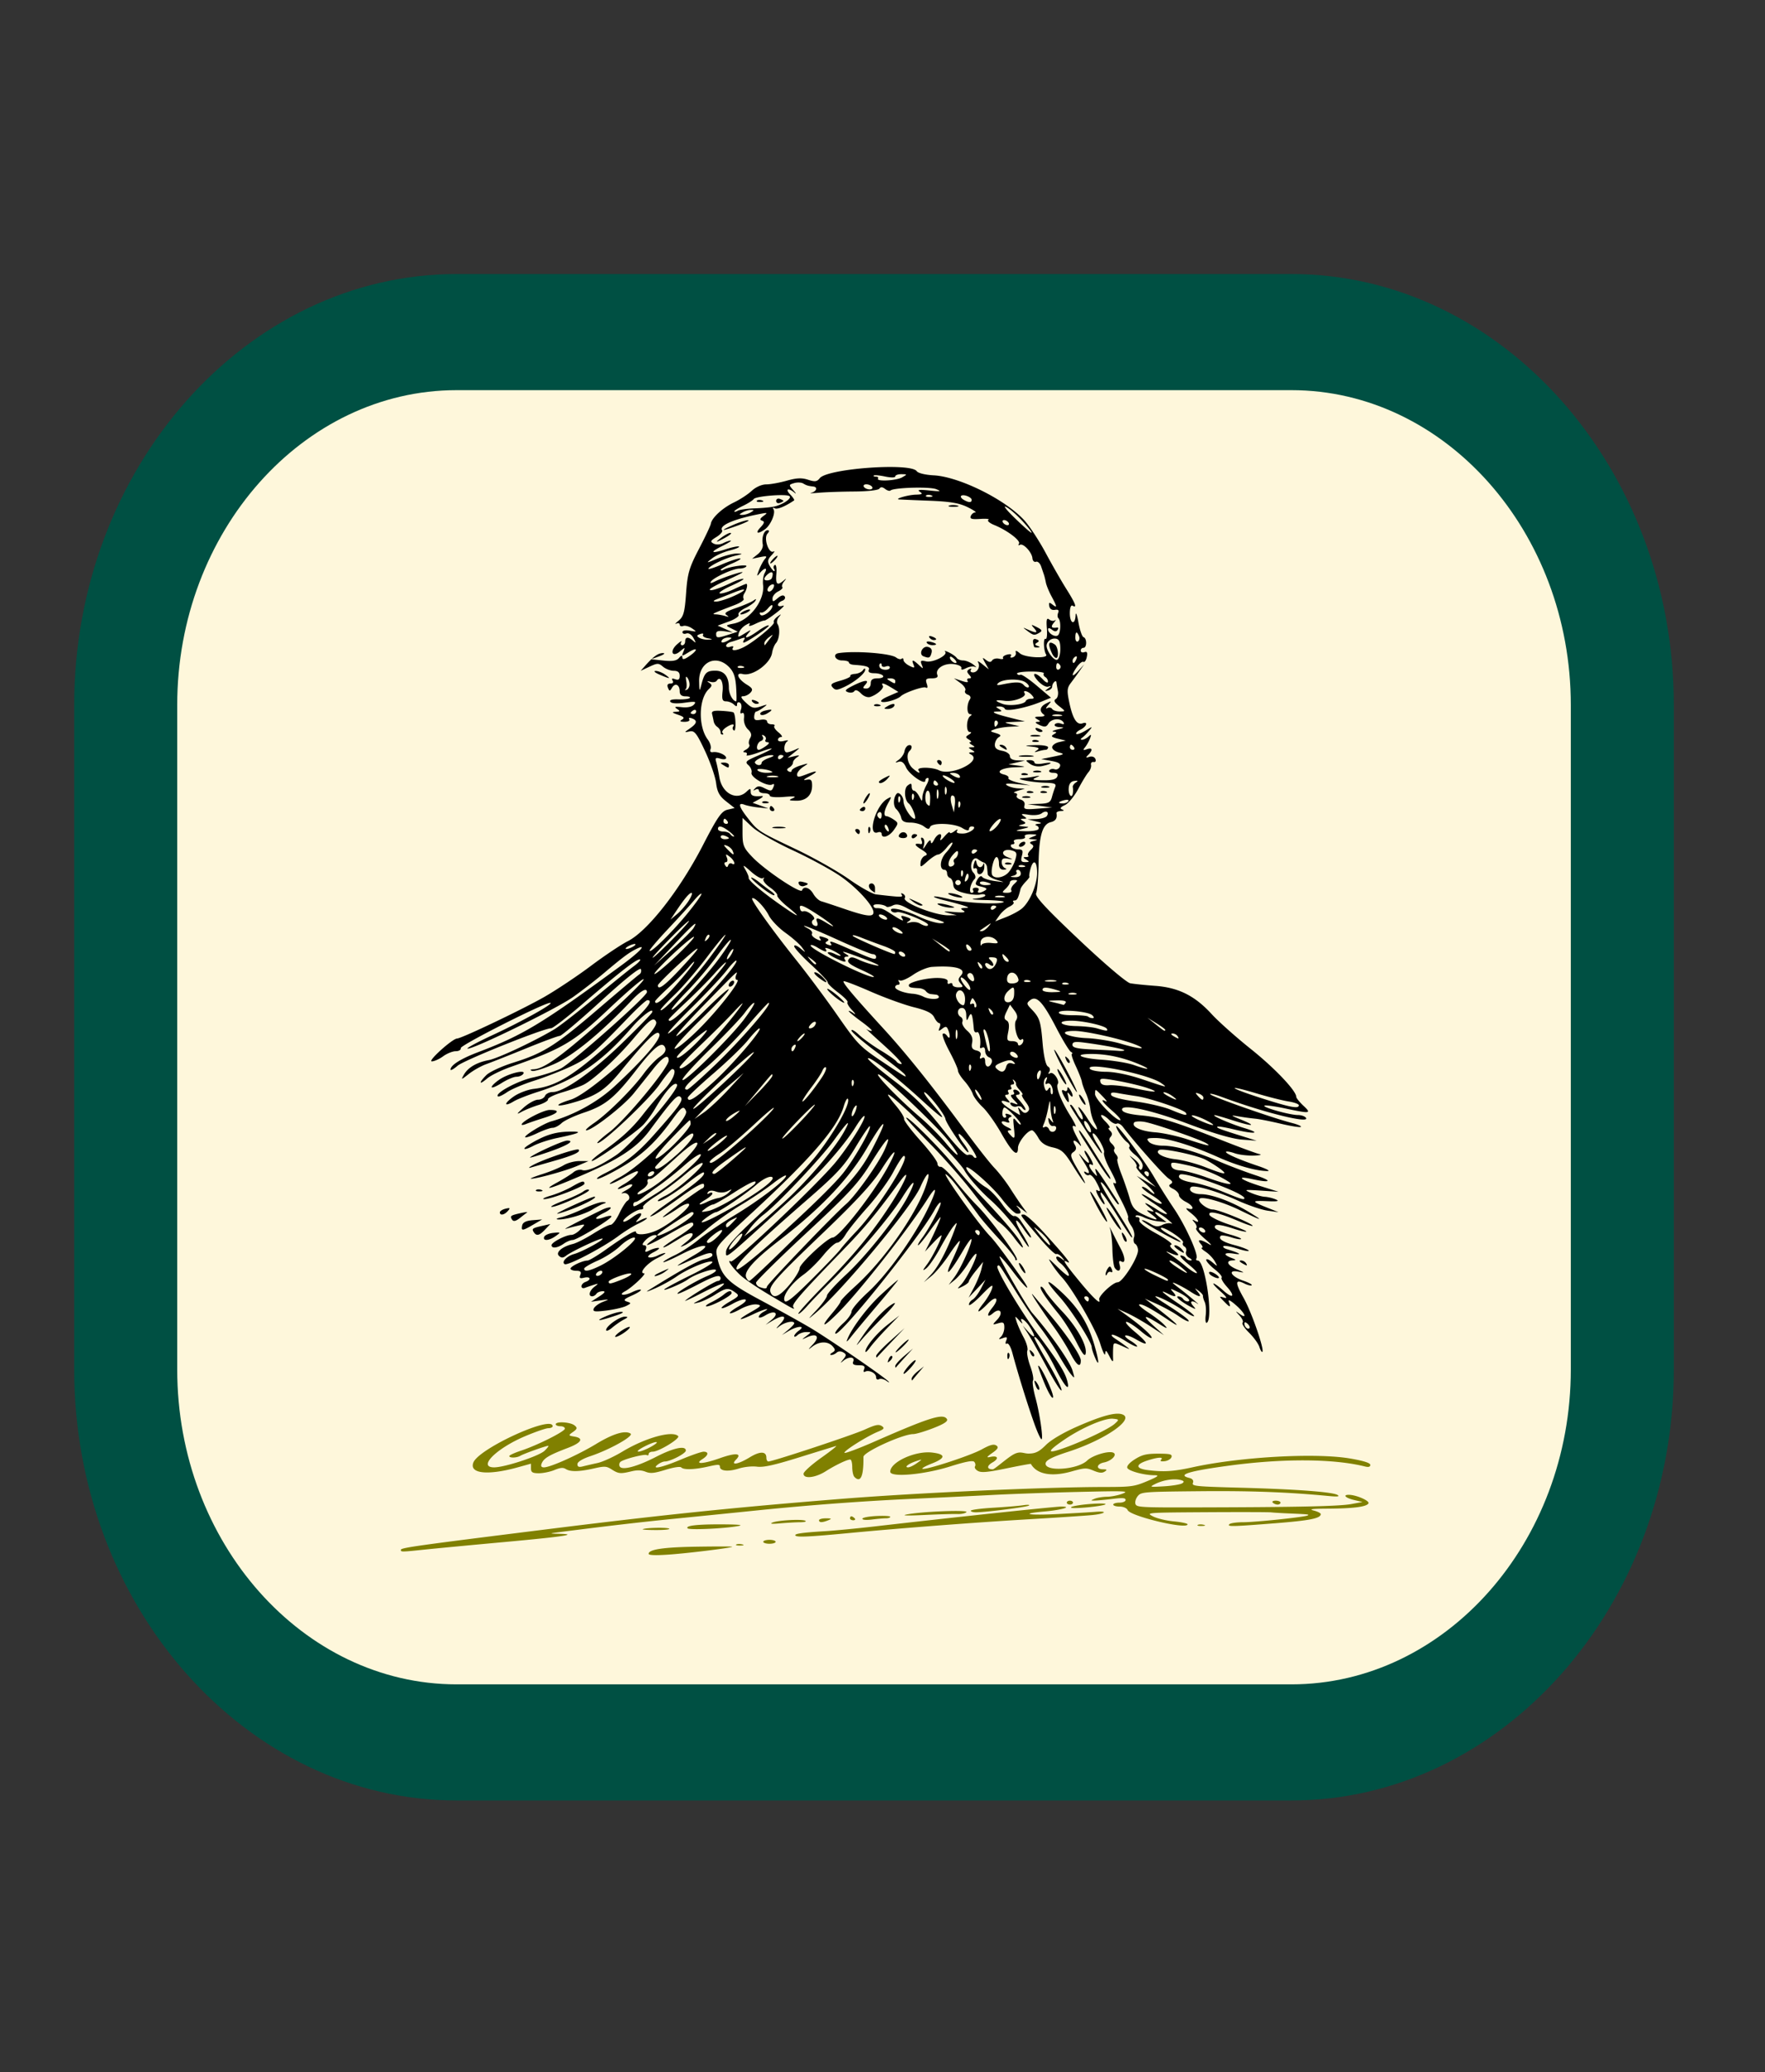 <svg xmlns="http://www.w3.org/2000/svg" viewBox="0 0 339 398"><rect x="0" y="0" width="339" height="398" fill="#333333" stroke="none"/><g fill-rule="evenodd"><path d="M87.692 52.639h160.357c40.374 0 73.438 37.272 73.438 82.786v127.62c0 45.513-33.064 82.786-73.438 82.786H87.692c-40.375 0-73.439-37.273-73.439-82.787v-127.62c0-45.513 33.064-82.785 73.439-82.785z" fill="#005043"/><path d="M87.692 74.942h160.357c29.51 0 53.654 27.217 53.654 60.483v127.62c0 33.265-24.145 60.483-53.654 60.483H87.692c-29.51 0-53.654-27.218-53.654-60.484v-127.62c0-33.265 24.144-60.482 53.654-60.482z" fill="#fef7db"/></g><path d="M199.001 274.37c-1.175-3.08-3.42-10.23-4.548-14.482-.306-1.154-.778-1.97-1.05-1.813-.28.162-.344-.08-.146-.561.278-.68.148-.776-.661-.487-.809.288-.879.237-.353-.258.36-.34.655-1.14.655-1.779 0-.978-.185-1.107-1.18-.817-1.157.337-1.161.325-.21-.672 1.277-1.338.62-2.445-.758-1.278-1.174.994-1.295.368-.194-.996 1.468-1.816.84-2.526-.773-.873-1.995 2.044-2.544 2.036-.903-.014.702-.877 1.445-2.146 1.651-2.82.297-.971-.121-.716-2.012 1.226-1.312 1.349-2.397 2.187-2.41 1.863-.013-.324.299-.765.692-.98.393-.216 1.114-1.165 1.602-2.11l.886-1.715-1.62 1.716-1.619 1.716 1.036-1.961c.57-1.08 1.194-2.624 1.39-3.433l.353-1.471-1.371 1.689c-.755.929-1.372 1.859-1.372 2.067 0 .208-.53.638-1.18.957-1.135.558-1.146.544-.281-.369 1.057-1.117 3.228-5.55 2.878-5.878-.133-.125-.836.721-1.561 1.88-.726 1.159-1.86 2.548-2.52 3.087l-1.202.98 1.12-1.51c1.197-1.617 3.28-6.227 3.256-7.212-.007-.327-.723.619-1.589 2.102-2.69 4.608-3.877 5.626-2.06 1.769.875-1.86 1.503-3.463 1.396-3.563-.107-.1-1.034 1.09-2.061 2.645s-2.537 3.378-3.355 4.051l-1.487 1.225 1.38-1.47c1.37-1.46 3.028-4.578 4.43-8.335.671-1.802.664-1.881-.093-.98-.454.539-1.61 2.427-2.571 4.196-.961 1.769-2.17 3.534-2.688 3.923-.76.572-.73.426.158-.764 1.018-1.363 2.79-4.893 2.79-5.558 0-.159-.717.475-1.594 1.409l-1.594 1.697.75-1.47c1.167-2.29 2.402-5.15 2.224-5.15-.089 0-1.023 1.214-2.075 2.697s-2.045 2.697-2.206 2.697c-.16 0 .165-.607.724-1.348 1.478-1.96 3.885-6.555 3.583-6.837-.142-.134-.66.495-1.15 1.397-2.94 5.4-19.037 25.373-19.083 23.676-.007-.287.694-1.156 1.558-1.93.865-.776 1.572-1.777 1.572-2.225s1.425-2.117 3.166-3.709c3.608-3.299 8.658-10.305 11.334-15.726 1.971-3.994 2.06-5.277.158-2.273-3.552 5.608-12.861 17.496-16.998 21.708-3.102 3.158-3.924 3.32-1.328.263.865-1.018 1.572-2.013 1.572-2.211 0-.198 1.31-1.547 2.909-2.998 5.265-4.773 11.289-13.255 13.3-18.727 1.29-3.51.614-3.663-.917-.206-1.724 3.892-14.94 19.79-20.07 24.143-1.659 1.407-1.65 1.38.212-.615 1.07-1.147 1.946-2.367 1.946-2.711 0-.345 1.656-2.164 3.68-4.045 4.018-3.733 9.86-11.13 11.873-15.033 1.842-3.573 1.17-3.4-1.138.295-2.223 3.558-8.684 11.17-13.563 15.978-1.778 1.753-3.886 3.932-4.684 4.843-.798.91-1.55 1.562-1.671 1.45-.121-.114 2.047-2.514 4.819-5.334 6.05-6.156 9.722-10.643 13.248-16.191 2.661-4.187 3.658-6.9 1.41-3.84-4.558 6.21-6.697 8.792-10.725 12.953-8.397 8.672-10.08 10.597-9.726 11.133.411.623.25.54-4.789-2.467-2.017-1.204-4.336-2.767-5.154-3.472-1.488-1.284-3.007-3.382-2.046-2.826.618.357 16.792-14.97 20.174-19.12 2.654-3.255 5.877-8.443 5.478-8.817-.136-.128-.9.827-1.696 2.12-2.128 3.452-6.75 8.711-11.335 12.895-14.297 13.047-13.543 12.429-13.543 11.085 0-.961 1.645-2.79 6.987-7.765 3.843-3.58 8.475-8.383 10.295-10.676 3.462-4.363 6.556-9.847 6.152-10.904-.13-.34-.508.298-.84 1.42-1.198 4.057-6.255 9.927-17.492 20.307-7.03 6.493-7.201 6.702-6.867 8.34.808 3.956 1.913 5.08 8.43 8.571 3.394 1.819 7.698 4.212 9.563 5.318 3.434 2.037 13.985 9.277 14.948 10.258.288.294.121.25-.37-.098-.492-.347-1.14-.49-1.441-.315-.301.174-.547-.004-.547-.396 0-.787-1.398-1.466-2.137-1.038-.26.15-.33-.07-.159-.489.232-.566-.033-.76-1.037-.76-.985 0-1.268-.2-1.048-.737.37-.902-.877-.983-1.908-.122-.629.525-.63.484-.007-.283.622-.765.619-.958-.02-1.328-.443-.256-.954-.24-1.25.038-.277.258-.75.466-1.053.462-.303-.004-.212-.208.202-.453.623-.369.635-.578.067-1.218-.901-1.016-2.567-.982-3.922.081-.873.685-.847.598.13-.438 1.387-1.474.793-2.242-1.077-1.393-1.14.518-1.148.509-.173-.222 1.005-.754 1.004-.763-.026-.763-.574 0-1.327.265-1.672.589-.346.323-.63.403-.63.176 0-.226.413-.705.918-1.063 1.378-.979-.32-.9-1.98.092l-1.295.775 1.179-.976c.648-.537 1.179-1.106 1.179-1.265 0-.61-1.8-.251-2.84.565-.791.62-.742.486.18-.49 1.456-1.542.603-1.856-1.546-.57l-1.296.775 1.19-.985c1.521-1.258.557-1.927-1.213-.841-.708.434-1.287.574-1.287.311s.413-.702.917-.977c1.652-.9.138-.553-1.965.451-2.966 1.417-3.277 1.197-.524-.37 2.074-1.18 2.213-1.36 1.158-1.503-.66-.089-2.046.305-3.08.876-2.516 1.39-2.854.925-.37-.511 2.477-1.433 1.357-1.882-1.189-.477-2.482 1.371-2.896.949-.454-.464 1.75-1.012 1.817-1.137.945-1.756-1.297-.92-1.74-.868-3.831.458-1.004.636-2.414 1.307-3.135 1.49-1.256.318-1.25.3.138-.44 2.785-1.487 5.243-3.187 4.606-3.187-.354 0-2.214.81-4.134 1.8-1.92.989-3.374 1.67-3.23 1.514.62-.671 5.787-3.805 6.276-3.805.295 0 .536-.22.536-.49 0-.847-1.104-.545-4.488 1.226-1.804.944-3.473 1.716-3.71 1.716-.699 0 3.365-2.45 5.657-3.41 1.165-.488 1.884-1.022 1.599-1.187-.556-.322-4.051.885-5.345 1.846-1.038.77-5.13 2.481-4.454 1.862.288-.264 2.58-1.487 5.092-2.718 2.513-1.231 4.343-2.369 4.067-2.528-.644-.373-4.71 1.308-6.923 2.86-.942.661-2.773 1.67-4.07 2.244-1.297.573-1.912.764-1.367.424 6.358-3.966 9.605-5.767 10.862-6.026.83-.17 1.51-.513 1.51-.761 0-.743-.91-.528-4.339 1.023-3.324 1.504-3.175 1.343 1.118-1.202 3.643-2.16 1.457-2.166-2.74-.007-1.91.982-3.472 1.66-3.472 1.505 0-.154 1.003-.754 2.227-1.332s3.288-1.932 4.585-3.007c1.297-1.074 4.335-3.136 6.752-4.582 4.737-2.834 10.016-6.87 10.016-7.657 0-.268-1.12.387-2.49 1.454s-4.138 2.928-6.156 4.135c-2.017 1.207-4.965 3.3-6.55 4.65-1.585 1.352-3.471 2.731-4.191 3.066-1.139.529-1.105.448.261-.617 1.9-1.481 1.408-2.293-.638-1.055l-2.636 1.594c-.649.392-1.18.608-1.18.48s1.297-1.038 2.882-2.023c1.585-.985 2.882-2.01 2.882-2.276 0-.775-.432-.611-4.537 1.721-4.063 2.31-5.552 2.858-3.322 1.226.953-.698 1.082-.962.474-.97-.46-.006-1.263.43-1.784.97-.627.648-.724.98-.287.98.377 0 .53.322.355.748-.248.602-.113.65.695.245.551-.276 1.312-.493 1.691-.482.38.011-.018.378-.882.816-.865.439-1.29.885-.946.993.344.108 1.095-.039 1.668-.326.574-.287 1.235-.512 1.47-.5.235.012-.45.455-1.521.984-1.925.952-3.629 2.917-2.528 2.917.58 0-2.331 2.755-3.632 3.436-1.44.754-.256.955 1.268.215.822-.4 1.607-.621 1.744-.493s-.62.62-1.683 1.095c-1.566.699-1.754.92-.993 1.17.868.285.858.348-.139.847-.592.297-2.3.691-3.797.877-2.259.28-2.671.217-2.429-.374.16-.392.932-.964 1.713-1.271 1.376-.541 1.363-.55-.413-.299l-1.834.26 1.572-1.011c1.087-.7 1.299-1.014.686-1.016-.487 0-1.032.218-1.21.487-.178.27-.545.49-.817.49-.808 0-.56-1.065.424-1.824.858-.661.85-.686-.13-.375-.577.183-1.343.445-1.704.583-.36.138-.655 0-.655-.308 0-.307.354-.685.786-.84 1.177-.423.948-1.106-.27-.808-.811.199-.98.075-.73-.536.237-.578.025-.795-.778-.795-.607 0-1.104-.185-1.104-.412 0-.448 2.312-1.55 3.252-1.55.32 0 1.896-.938 3.5-2.084 3.725-2.66 5.824-3.888 5.824-3.407 0 .733 2.264.527 4.135-.376 2.553-1.232 6.423-4.406 6.054-4.964-.164-.249-1.05.068-1.968.704-1.694 1.171-3.46 2.168-2.981 1.682.686-.696 6.985-5.258 7.468-5.409.302-.094.449-.452.327-.795-.142-.399-1.732.468-4.402 2.4-2.298 1.664-4.65 3.252-5.227 3.53-1.53.734-.528-.077 4.202-3.4 4.272-3.004 5.835-4.396 5.397-4.806-.134-.125-1.495.772-3.025 1.994-2.623 2.096-5.788 3.972-5.788 3.432 0-.134.679-.573 1.509-.975 2.17-1.05 7.452-5.683 7.095-6.223-.166-.251-1.639.687-3.274 2.086s-4.205 3.309-5.712 4.245c-1.508.937-2.614 1.896-2.458 2.131.155.235-.054.428-.464.428-.884 0-3.68 1.963-3.301 2.318.144.135.9-.224 1.68-.798 1.586-1.168 2.32-1.006 1.2.264-.664.755-.625.776.45.24.648-.323 1.179-.475 1.179-.338 0 .138-.766.614-1.703 1.06-.937.444-2.646 1.512-3.799 2.37-2.962 2.21-9.693 5.73-10.29 5.384-.684-.395.4-1.554 1.823-1.95 1.512-.422 5.724-2.7 5.455-2.951-.247-.232-5.888 2.408-7.013 3.282-.575.446-.908.452-1.365.025-.703-.658.619-1.786 2.67-2.28.68-.163 2.445-1.059 3.923-1.99 1.478-.932 2.974-1.694 3.325-1.694s1.093-.965 1.65-2.144c.558-1.178 1.266-2.289 1.574-2.467.859-.497.112-1.735-.878-1.457-.48.135-.204-.117.614-.56 1.658-.897 1.568-1.602-.098-.768-1.76.882-2.026.591-.342-.373 1.704-.974 3.292-2.539 2.554-2.514-.252.008-1.4.559-2.554 1.224-1.152.664-2.331 1.206-2.62 1.204-.288 0 .523-.563 1.802-1.247 4.407-2.358 13.382-11.295 12.79-12.737-.457-1.117-.836-.875-2.736 1.746-3.067 4.232-5.762 6.743-9.698 9.04-2.1 1.224-4.148 2.226-4.551 2.226-.404 0 .205-.47 1.354-1.044 3.82-1.909 6.286-3.841 9.47-7.423 5.007-5.634 5.733-6.671 5.091-7.272-.573-.537-1.508.479-5.924 6.439-2.348 3.17-5.69 5.424-12.352 8.336-6.28 2.744-8.782 3.52-5.463 1.694 1.297-.714 2.736-1.617 3.199-2.007.463-.39 1.208-.577 1.656-.416.924.332 3.299-.707 6.5-2.843 2.948-1.969 12.263-12.756 11.722-13.576-.46-.696-2.228 1.246-4.212 4.626-.633 1.08-1.66 2.48-2.28 3.114-1.5 1.533-9.17 6.94-9.845 6.94-.293 0 .606-.8 1.997-1.777 3.648-2.563 5.762-4.511 7.912-7.296 1.041-1.349 2.79-3.385 3.888-4.525 1.78-1.85 2.655-4.064 1.602-4.052-.217.003-1.3 1.32-2.408 2.93-1.954 2.839-10.874 11.287-11.917 11.287-.284 0 .73-.945 2.254-2.1 3.078-2.33 11.382-12.35 11.403-13.756.02-1.363-1.102-.741-3.017 1.673a964.652 964.652 0 01-3.71 4.639c-1.914 2.376-7.972 7.092-9.11 7.092-.303 0 .369-.63 1.493-1.4 2.62-1.795 7.388-6.532 9.528-9.464.916-1.255 2.298-2.712 3.07-3.24.955-.65 1.297-1.222 1.066-1.784-.56-1.364-2.074-.199-5.512 4.24-4.168 5.382-5.98 6.867-10.038 8.223-1.873.626-3.828 1.542-4.343 2.036-.516.494-1.291.899-1.724.899-.433 0-1.743.456-2.912 1.015-1.17.558-2.225.922-2.347.808-.326-.305 3.518-2.648 5.038-3.07 4.309-1.2 8.866-3.72 12.052-6.664 5.66-5.232 9.05-9.181 8.672-10.103-.386-.941-2.335.932-7.395 7.109-3.052 3.725-4.794 4.85-9.546 6.17-3.229.895-3.299.323-.082-.67 3.772-1.165 17.084-13.28 16.407-14.931-.442-1.08-1.287-.458-4.387 3.226-3.09 3.672-7.619 7.861-9.554 8.838-.653.33-2.485.984-4.07 1.455-1.585.47-2.828 1.078-2.763 1.35s-.76.763-1.834 1.092c-1.074.33-2.542.923-3.263 1.319-1.044.573-.962.41.402-.81.94-.841 2.186-1.53 2.767-1.53.58 0 1.192-.33 1.358-.735.166-.405.829-.736 1.474-.736 2.134 0 7.678-3.906 13.322-9.387 3.062-2.973 5.653-5.63 5.758-5.903.433-1.125-1.96.65-3.886 2.882-5.695 6.603-10.708 10.038-18.05 12.373-1.874.596-3.958 1.417-4.631 1.824-1.928 1.167-1.919.406.011-.94.956-.668 2.694-1.325 3.863-1.462 4.333-.507 7.651-2.547 15.107-9.284 6.371-5.758 8.094-7.757 6.685-7.757-.247 0-1.877 1.49-3.624 3.31-6.52 6.795-7.797 7.883-11.05 9.412-1.832.862-5.009 2.098-7.059 2.747-2.05.65-4.4 1.646-5.224 2.216-.823.57-1.612.929-1.752.797-.634-.593 3.82-2.994 6.716-3.62 1.762-.381 4.146-1.143 5.297-1.692 2.038-.973 16.619-13.883 16.619-14.715 0-.936-1.145-.3-3.007 1.667-5.747 6.076-11.075 10.466-14.655 12.078-2.024.911-4.007 1.535-4.406 1.387-.47-.174-.356-.283.323-.31 1.415-.054 3.575-1.365 7.335-4.45 5.702-4.678 13.938-12.356 13.768-12.835-.092-.258-3.068 2.274-6.613 5.628-6.836 6.466-8.902 7.691-18.868 11.187-1.832.642-3.895 1.654-4.585 2.248-1.558 1.341-1.656.854-.133-.663.617-.615 2.916-1.68 5.109-2.365 5.857-1.832 8.117-3.258 16.347-10.311 4.09-3.506 7.669-6.515 7.951-6.686.283-.171.405-.613.272-.981-.154-.423-2.96 1.813-7.623 6.073-4.06 3.709-7.641 6.743-7.96 6.743-.318 0-3.224 1.077-6.457 2.393-3.233 1.316-6.676 2.68-7.651 3.029-.975.35-2.484 1.196-3.354 1.88-1.49 1.174-1.545 1.183-.96.16.796-1.393 2.46-2.371 4.776-2.808 1.756-.33 8.71-3.595 12.576-5.903 1.01-.603 4.444-3.271 7.633-5.93 3.19-2.66 6.609-5.432 7.598-6.161.99-.73 1.527-1.336 1.196-1.349-.705-.027-3.802 2.39-11.125 8.682-2.904 2.494-5.553 4.536-5.888 4.536-1.43 0-16.748 6.14-17.976 7.205-.741.644-1.348.975-1.348.737 0-.837 1.946-2.07 5.255-3.328 8.72-3.316 12.215-5.432 27.494-16.64 3.692-2.71 5.154-4.314 2.9-3.186-1.421.712-2.53 1.541-6.262 4.684-1.612 1.357-4.26 3.408-5.886 4.556-3.15 2.225-18.81 9.895-20.205 9.895-.457 0 1.738-1.193 4.879-2.651 5.687-2.64 11.947-6.155 10.95-6.147-1.215.01-17.28 8.145-17.16 8.691.072.328-.362.597-.965.597s-1.696.441-2.429.98c-.733.54-1.713.977-2.179.971-.859-.01 3.947-4.347 4.859-4.384.922-.038 12.729-5.672 16.827-8.03 2.305-1.326 6.314-4.002 8.907-5.946s5.768-4.067 7.053-4.719c3.815-1.934 9.99-9.824 14.443-18.456 2.778-5.384 3.577-6.537 4.712-6.804l1.368-.32-1.641-1.288c-1.262-.99-1.703-1.798-1.912-3.495-.15-1.214-1.112-3.998-2.138-6.187-1.608-3.429-2.02-3.948-2.968-3.745-1.064.228-1.062.209.077-.583 1.384-.962 1.491-1.528.366-1.932-.466-.167-.676-.085-.493.193.176.267-.224.481-.89.477-.882-.005-1.016-.122-.495-.43.536-.318.34-.552-.786-.935-1.151-.392-1.256-.522-.453-.557.886-.04.927-.127.262-.564-.602-.397-.385-.472.927-.322 1.064.122 1.947-.067 2.331-.5.525-.592.256-.646-1.782-.36-1.516.213-2.527.144-2.745-.186-.223-.337.316-.5 1.512-.458 1.022.036 2.014-.08 2.205-.26.19-.178-.164-.324-.788-.324-.775 0-1.136-.303-1.136-.952 0-1.281-.87-1.71-1.461-.721-.438.732-.506.733-.802.01-.21-.513-.044-.79.477-.79.478 0 .647-.23.421-.573-.254-.386-.093-.471.493-.26.632.226.872.046.872-.653 0-.664-.355-.965-1.137-.965-.626 0-1.556-.354-2.066-.786-.85-.72-1.067-.72-2.612 0l-1.684.787.986-1.104c1.515-1.696 2.445-2.334 3.339-2.291.449.021.11.294-.755.607l-1.572.568 2.358.251c1.714.183 2.532.05 2.996-.484.47-.543.642-.57.655-.1.011.458.38.389 1.31-.245 1.757-1.197 1.68-1.857-.09-.771-1.375.844-1.404.841-1.025-.084.375-.913.35-.917-.628-.09-1.512 1.281-2.08-.006-.59-1.334.651-.58 1.02-.778.819-.441-.201.337-.116.613.19.613.305 0 .554-.331.554-.736 0-.896.603-.944 1.532-.122.572.506.584.414.064-.529-.372-.677-.931-1.032-1.374-.873-.41.147-.746.028-.746-.265 0-.315.584-.427 1.431-.276 1.35.242 1.374.217.408-.444-.562-.385-1.324-.592-1.693-.46-.368.133-.67.015-.67-.263 0-.277-.294-.361-.655-.187s-.153-.088.46-.584c.926-.748 1.166-1.637 1.42-5.258.267-3.795.586-4.893 2.478-8.517 1.195-2.289 2.22-4.462 2.277-4.83.178-1.135 2.255-3.046 4.45-4.094 1.151-.55 2.683-1.552 3.405-2.228.77-.72 1.92-1.23 2.778-1.234.806-.003 2.583-.323 3.95-.71 1.883-.536 2.875-.58 4.09-.183 1.323.431 1.715.38 2.24-.293 1.46-1.868 17.527-3.027 18.638-1.344.242.366 1.642.706 3.253.791 4.907.258 13.75 4.643 17.39 8.624.992 1.084 2.837 3.895 4.1 6.247s3.063 5.492 4 6.977c1.747 2.774 2.098 3.721 1.18 3.19-.312-.18-.524.404-.524 1.442 0 2.033 1.018 2.398 1.109.397.033-.742.275-.135.537 1.349.262 1.483.706 2.77.987 2.86.673.216.662 2.043-.013 2.043a.535.535 0 00-.524.543c0 .299.317.43.704.29.504-.18.636.082.464.923-.132.646-.423 1.07-.647.94-.224-.13-.786.307-1.25.97-1.202 1.717-1.022 2.199.28.748l1.101-1.226-.853 1.226a81.134 81.134 0 01-1.706 2.342c-.729.955-.767 1.516-.261 3.87.651 3.038 1.445 4.262 2.514 3.878 1.133-.406.804.613-.391 1.211-.601.301-.962.67-.802.82.16.149.946-.128 1.747-.616 1.43-.87 1.442-.87.672.056-.433.519-1.022 1.106-1.31 1.304-.344.236-.335.363.026.368.302.004.847-.269 1.21-.606.53-.491.586-.419.285.368-.206.54-.632 1.298-.948 1.686-.459.564-.39.64.344.383 1.07-.376 1.197.15.262 1.093-.534.538-.493.607.218.374.505-.165.995.008 1.16.412.161.392.007.648-.35.582-.35-.064-.568.183-.486.548.082.366-.138.989-.49 1.385-.35.396-1.243 1.86-1.982 3.254-.74 1.394-1.897 2.787-2.571 3.096-.848.389-1.01.643-.524.824.475.177.406.274-.215.3-.505.022-.89.205-.855.407.168.995-.155 1.502-1.104 1.734-1.602.392-2.248 2.59-2.337 7.951-.045 2.697-.258 5.256-.472 5.686-.292.585 1.782 2.836 8.224 8.927 4.885 4.62 9.149 8.247 9.85 8.381.678.13 2.839.354 4.8.497 4.472.327 7.612 1.9 10.844 5.429 1.297 1.416 4.674 4.426 7.506 6.688 4.593 3.67 8.737 8.032 8.737 9.197 0 .232.622 1.004 1.382 1.715 1.615 1.512 1.346 1.55-3.542.51-2.023-.43-3.802-.666-3.954-.524-.357.334 4.887 1.797 6.44 1.797.652 0 1.346.245 1.544.544.775 1.175-8.04-1.005-16.017-3.96-1.585-.587-2.636-.832-2.335-.545.57.544 12.097 4.586 15.618 5.477 1.11.28 1.899.621 1.753.758-.145.136-1.878-.135-3.851-.602-1.973-.467-4.177-.902-4.897-.966a49.264 49.264 0 01-3.144-.428c-1.74-.296-1.714-.263.524.658 3.075 1.266 2.037 1.291-1.834.045-1.676-.54-3.186-.972-3.357-.961-.719.045 3.051 1.689 5.715 2.491 3.46 1.043 1.927 1.207-2.112.226-1.576-.382-2.958-.608-3.071-.502-.236.221.347.447 4.536 1.76l3.005.94-2.882-.223c-1.842-.144-5.499-1.211-10.13-2.96-7.446-2.808-13.3-4.035-12.822-2.685.158.448 1.417.797 3.607 1 3.752.346 6.317 1.133 15.442 4.738 3.444 1.361 6.733 2.576 7.31 2.7.576.126.06.253-1.145.284-1.206.032-2.83-.17-3.61-.447-.779-.277-1.52-.406-1.648-.287-.294.275 2.417 1.48 6.14 2.73 1.586.533 2.41.97 1.835.974-2.126.01-5.864-1.036-9.503-2.664-5.036-2.252-9.707-3.681-12.028-3.681-1.643 0-1.822.104-1.263.735.365.411 1.507.736 2.59.736 2.46 0 6.219 1.044 10.822 3.006 1.99.848 5.15 2.047 7.023 2.664 3.41 1.124 3.038 1.547-.655.745-3.217-.7-2.232.134 1.572 1.329l3.537 1.111-3.406-.222c-3.22-.21-3.32-.185-1.834.454.865.372 2.044.702 2.62.733.577.031 1.52.26 2.096.507.768.33.324.42-1.66.333-3.07-.133-3.07.02 0 1.245l2.184.87-2.096-.29c-1.153-.16-3.746-1.041-5.764-1.957-3.94-1.79-8.404-3.071-8.943-2.567-.653.611.388 1.356 1.895 1.356 2.06 0 5.945 1.437 9.144 3.382 3.122 1.898 2.699 1.82-1.666-.31-3.242-1.582-7.198-2.704-7.74-2.196-.522.488 1.422 2.066 2.545 2.067 1.098 0 7.647 2.688 7.647 3.139 0 .131-1.238-.287-2.75-.93-3.83-1.625-5.838-2.052-5.533-1.175.13.375 1.82 1.207 3.755 1.85 1.935.641 3.428 1.25 3.319 1.353-.11.103-1.209-.147-2.443-.554-2.686-.888-3.843-.943-3.568-.172.111.313 1.335.878 2.719 1.256s2.411.784 2.284.904c-.128.12-.99-.03-1.916-.332-.926-.302-1.813-.428-1.972-.28-.587.55.382 1.199 2.7 1.806 1.311.344 2.503.804 2.647 1.023.145.219-.817.053-2.138-.368-1.32-.421-2.54-.635-2.709-.477-.17.16.138.423.683.587 2.404.721 3.076 1.14 1.385.863-1.956-.321-2.263.154-.524.809.904.34.965.45.262.474-1.47.05-1.06.949.786 1.726 1.553.653 1.576.692.256.437-2.133-.412-1.368.95.98 1.744 1.02.345 1.74.736 1.6.868-.142.131-.769-.017-1.395-.33-1.809-.907-1.841-.22-.132 2.81 1.504 2.668 4.012 9.905 3.574 10.315-.111.104-.368-.325-.57-.952-.202-.627-1.092-1.854-1.977-2.726-.885-.873-1.448-1.738-1.25-1.922.196-.185-.056-.791-.56-1.348-.873-.961-.873-.979-.002-.347 1.576 1.141 1.002-.18-.735-1.693-1.094-.953-1.543-1.15-1.327-.582.424 1.113.215 1.082-.97-.144-.946-.977-.944-.994.049-.69.706.215.494-.154-.693-1.205-.941-.834-1.544-1.517-1.339-1.517.205 0 1.032.591 1.837 1.313 1.902 1.705 2.429 1.202.725-.693-.724-.805-1.176-1.596-1.003-1.757.172-.162-.424-.874-1.325-1.583-.9-.71-1.638-1.525-1.638-1.813 0-.287.506-.102 1.124.412 1.117.927 1.12.926.52-.144-.332-.593-1.126-1.421-1.764-1.84-.639-.418-.962-.76-.718-.76s.149-.331-.21-.736c-.85-.958-.053-.94 1.587.036.712.424.372-.017-.757-.98-1.129-.964-1.897-1.898-1.708-2.075.19-.178.052-.662-.305-1.075-.52-.6-.518-.678.004-.384 1.22.685.664-.382-.786-1.51-.819-.637-1.045-.993-.524-.824 1.396.452 1.093-.535-.393-1.28-.72-.36-1.31-.941-1.31-1.29 0-.35-.504-.888-1.119-1.196-.805-.404-.937-.666-.47-.936.476-.275.372-.555-.393-1.057-.904-.592-6.689-7.123-8.751-9.879-.391-.522-.934-.82-1.207-.663-.272.158-.917-.149-1.433-.682-.515-.533-1.177-.97-1.471-.97-.294 0 .02.552.696 1.227.677.674 1.025 1.226.773 1.226-.252 0-.181.26.158.577.42.393.448.766.087 1.174-.368.414-.291.82.25 1.326.428.401.638.86.467 1.02-.172.161-.045.594.282.963.327.368.47.786.318.928-.152.142.189 1.445.757 2.897.567 1.451 1.292 3.577 1.61 4.723.47 1.695.962 2.267 2.633 3.065 2.608 1.245 3.257 1.237 1.573-.017-1.08-.805-1.126-.924-.262-.68.888.252.848.135-.262-.771-1.448-1.181-.551-.86 1.733.621.81.525 1.579.853 1.71.73.132-.123-.99-1.03-2.493-2.015-1.504-.985-2.546-1.791-2.316-1.791.23 0 1.117.465 1.97 1.034.854.569 1.678.917 1.832.773.154-.145-.69-.863-1.875-1.597s-2.033-1.448-1.885-1.586c.148-.14.743.148 1.32.638 1.758 1.488 1.173.341-.651-1.278l-1.703-1.511 1.834 1.077 1.834 1.078-2.007-1.809c-1.104-.994-1.87-1.936-1.702-2.093.168-.157-.108-.745-.613-1.306-.916-1.018-.915-1.019.249-.097.641.508 1.05 1.1.908 1.314a.448.448 0 00.166.637c.233.134.457-.174.498-.685.041-.512-.604-1.465-1.434-2.119-.83-.653-1.345-1.34-1.146-1.528.2-.186.01-.602-.422-.922-.798-.593-2.095-2.496-2.095-3.076 0-.666 5.414 6.577 7.193 9.623a129.044 129.044 0 003.889 6.171c2.228 3.279 4.776 8.916 4.333 9.586-.155.235-.04.426.253.426 1.417 0 3.04 11.195 1.733 11.951-.228.132-.32-.516-.205-1.44.115-.923.029-2.066-.193-2.54-.22-.473-.372-1.005-.335-1.181.036-.176-.339-.618-.834-.98-.812-.596-.83-.577-.181.197.935 1.116.325 1.093-1.424-.053-.765-.5-1.98-1.171-2.701-1.49-.977-.432-.85-.23.497.789 1.68 1.271 4.626 3.78 3.477 2.961-.959-.684-1.488-.373-.763.448.644.731.61.76-.33.281-1.79-.913-3.173-2.045-2.52-2.062.344-.008.77.205.949.475.178.27.56.49.848.49.899 0-.054-.951-1.798-1.795-1.553-.752-1.62-.751-.95.003.822.928.451 1.039-1.017.303-1.86-.931-1.044-.173 2.129 1.978 1.728 1.171 3.04 2.225 2.916 2.341-.124.116-1.007-.337-1.963-1.006-1.78-1.248-4.807-2.805-5.452-2.805-.199 0 .496.545 1.544 1.21 3.455 2.194 5.043 3.376 4.819 3.586-.122.114-1.003-.342-1.959-1.012-.955-.671-2.798-1.696-4.095-2.279l-2.358-1.059 2.085 1.616c4.15 3.216 5.351 4.46 2.369 2.452-3.257-2.193-5.223-3.222-5.556-2.91-.125.117.7.814 1.834 1.549 1.133.735 2.493 1.797 3.022 2.36.773.824.552.768-1.125-.282-2.888-1.81-3.236-1.634-.918.463l1.957 1.771-2.62-1.707c-1.441-.94-3.445-2.078-4.454-2.53l-1.834-.823 1.567 1.127c2.952 2.123 4.983 3.926 4.983 4.422 0 .273-.944-.301-2.097-1.277-1.154-.975-2.392-1.767-2.751-1.76-.36.008.348.85 1.573 1.87 2.712 2.26 2.887 2.992.366 1.534-2.147-1.242-3.112-.977-1.05.288.755.463 1.274.933 1.155 1.044-.12.112-1.103-.36-2.185-1.047s-2.23-1.238-2.55-1.224c-.32.014-.111.335.465.714.577.379 1.52 1.04 2.096 1.47.96.714.905.715-.655.007-1.66-.753-1.704-.744-1.763.344-.033.614-.04 1.557-.014 2.097.034.717-.155.585-.702-.49-.602-1.183-.76-1.28-.81-.49-.033.539-.468-.344-.967-1.962-.863-2.803-5.417-10.665-7.386-12.75-.51-.54-1.353-1.643-1.875-2.452-.86-1.332-.772-1.298.918.367 1.027 1.012 2.021 1.84 2.208 1.84.496 0-.548-1.69-1.5-2.43-1.129-.876-1.032-1.772.101-.94.83.608.85.591.203-.18-.393-.47-.888-.752-1.101-.63-.213.124-1.647-1.258-3.187-3.07-3.99-4.695-3.872-4.52-3.037-4.52.405 0 2.261 1.692 4.125 3.76 3.943 4.373 5.128 5.863 4.267 5.365-1.136-.657-.63.159 2.318 3.74 2.65 3.219 4.16 4.613 3.764 3.477-.226-.652 2.63-3.336 3.557-3.342.92-.006 3.894-4.688 3.894-6.13 0-.51-.246-1.07-.546-1.243-.3-.173-.398-.749-.218-1.279.185-.546-.042-1.49-.525-2.179-.468-.669-.743-1.38-.61-1.58.132-.2-.545-1.85-1.505-3.666-.96-1.817-1.53-3.178-1.267-3.026.759.438.572-.202-.812-2.78-.71-1.324-1.182-2.68-1.047-3.014.264-.657-1.745-4.06-2.165-3.667-.14.131.249 1.039.865 2.017.617.978 1.012 1.778.879 1.778-.134 0-1.493-1.93-3.02-4.29-3.333-5.153-3.26-5.027-2.911-5.027.154 0 .656.682 1.117 1.516.461.834.958 1.405 1.104 1.268.146-.137.003-.709-.319-1.271-1.13-1.977-.052-.998 1.328 1.206 1.37 2.189 2.462 2.802 1.267.71-.336-.586-.686-1.763-.777-2.616-.092-.852-.469-2.211-.838-3.02-.369-.81-.719-1.802-.778-2.207-.059-.405-.597-1.784-1.196-3.065s-.92-2.333-.714-2.337c.206-.004.108-.17-.217-.367-.325-.199-1.583-2.275-2.796-4.614-2.583-4.98-3.783-6.252-5.004-5.303-.73.566-.712.737.174 1.661 1.65 1.72 1.84 2.29 2.203 6.565.213 2.507.613 4.273 1.022 4.51.386.223.498.653.263 1.01-.26.394-.2.498.168.286.644-.373 1.889 1.43 1.448 2.098-.396.6.688 3.318 2.429 6.087.816 1.3 1.246 2.224.953 2.055-.808-.468-.64.3.537 2.455.587 1.075.738 1.568.335 1.096-.94-1.101-1.609-1.115-.954-.02.359.6.276.992-.294 1.382-.691.472-.57.925.927 3.453 2.243 3.788 1.462 3.135-1.011-.846-1.638-2.635-2.193-3.138-3.888-3.513-1.39-.308-2.21-.858-2.761-1.856-.432-.78-.973-1.42-1.204-1.42-.857 0-2.698 2.309-2.698 3.383 0 1.873-1.092.912-3.21-2.826-1.113-1.963-2.717-4.218-3.565-5.012-.848-.794-1.707-1.936-1.909-2.54-.202-.602-.924-1.72-1.605-2.482-.68-.762-1.238-1.665-1.238-2.006 0-.34-.733-1.992-1.628-3.67-.896-1.676-1.473-3.195-1.282-3.373.19-.179.566 0 .834.396.556.823.678.001.18-1.212-.266-.651-.465-.68-1.145-.163-.699.531-.771.496-.48-.233.19-.472.154-.858-.08-.858-.232 0-.665-.497-.961-1.106-.396-.813-1.429-1.328-3.897-1.943-1.848-.461-5.593-1.817-8.323-3.014s-5.062-2.088-5.182-1.98c-.265.24 1.931 2.853 7.584 9.024 4.501 4.913 9.45 11.098 15.944 19.924 2.157 2.932 4.615 6.05 5.46 6.93.847.88 2.206 2.646 3.02 3.924s1.886 2.875 2.382 3.55l.9 1.225-1.292-.968c-.71-.532-.997-.653-.637-.27.872.93.827 1.42-.12 1.29-.425-.058-1.704-1.322-2.841-2.81-1.943-2.538-6.886-6.857-6.845-5.979.031.66 2.237 2.846 3.787 3.753.796.466 2.211 1.94 3.144 3.278.933 1.336 1.949 2.344 2.257 2.24.31-.105.876.284 1.26.864.383.58 1.042 1.55 1.463 2.158.421.606.64 1.103.487 1.103s-.798-.784-1.43-1.742c-1.65-2.5-1.913-1.7-.291.888.745 1.192 1.352 2.367 1.348 2.613-.004.246-.855-.95-1.89-2.66-1.049-1.732-3.5-4.554-5.535-6.375-2.009-1.797-4.236-4.332-4.95-5.632-1.121-2.044-13.71-14.554-14.646-14.554-.168 0 .48.93 1.441 2.065.96 1.135 1.688 2.308 1.616 2.605-.073.298 1.338 2.175 3.134 4.172 1.796 1.997 3.27 3.97 3.275 4.383.006.413.282.703.614.644.333-.059 1.604 1.155 2.824 2.697s3.104 3.687 4.185 4.766c2.55 2.544 8.04 10.033 7.634 10.413-.173.161-.314.074-.314-.193s-1.322-1.904-2.938-3.637-3.444-3.843-4.061-4.688c-4.306-5.898-5.16-6.983-6.16-7.82-1.626-1.362 5.812 9.16 8.348 11.81.923.963 2.484 3.035 5.88 7.799 2.398 3.366 1.02 2.363-1.652-1.202-1.209-1.613-2.302-2.835-2.43-2.715-.214.2 5.3 9.724 6.269 10.829 3.442 3.922 7.227 9.331 7.74 11.063.467 1.58.447 1.625-.313.706-.447-.54-1.502-2.195-2.346-3.678-.844-1.483-2.471-3.91-3.616-5.394-1.144-1.484-3.302-4.683-4.795-7.11-3.142-5.108-2.989-4.899-3.341-4.569-.447.418 4.454 8.667 7.85 13.215 3.948 5.287 5.132 7.175 5.566 8.874.581 2.275-.58.964-2.436-2.75-1.606-3.214-3.858-6.446-3.885-5.577-.006.202 1.167 2.354 2.608 4.782 1.441 2.43 2.615 4.802 2.608 5.273-.007.472-1.254-1.46-2.771-4.292-1.518-2.832-3.191-5.81-3.718-6.62l-.96-1.471 1.1 1.226c1.332 1.487 1.454.924.222-1.028-.861-1.365-2.136-2.078-1.45-.811.182.337-.065.172-.548-.368-.862-.961-.872-.957-.496.245.211.675.823 2.041 1.36 3.037.536.996.85 2.118.695 2.494-.154.376.095 1.717.553 2.98.459 1.264.696 2.506.528 2.76-.168.255.044 1.74.47 3.3.826 3.018 1.544 7.987 1.155 7.987-.128 0-.591-.938-1.028-2.084zm40.627-20.09c-.376-.353-.62-.382-.62-.075 0 .655.62 1.235.97.908.148-.14-.01-.515-.35-.834zm-78.21-14.31c.414-.565 1.788-2.118 3.053-3.45 4.257-4.488 10.562-14.495 9.131-14.495-.219 0-1.125 1.38-2.014 3.066-.888 1.686-3.12 4.745-4.96 6.798s-3.745 4.424-4.235 5.27c-.491.847-1.21 1.54-1.596 1.54-.386 0-1.586 1.083-2.665 2.408-1.08 1.325-2.763 2.98-3.74 3.677-2.378 1.698-4.12 4.059-3.717 5.04.247.603 1.482-.36 5.157-4.018 2.658-2.646 5.172-5.273 5.586-5.837zm47.715 9.517c0-.27-.25-.49-.555-.49-.305 0-.41.22-.231.49.178.27.428.49.555.49.127 0 .231-.22.231-.49zm-57.446-2.778c1.047-1.258 1.904-2.67 1.904-3.138 0-.836 5.407-5.854 6.309-5.854 1.245 0 7.881-8.486 10.68-13.657 2.121-3.917 1.315-3.539-1.321.62-1.646 2.597-4.834 6.059-11.082 12.033-9.392 8.98-10.634 10.39-10.161 11.544.533 1.3 1.717.8 3.672-1.548zm-4.384.427c0-.424 12.798-13.778 15.17-15.83 1.907-1.65 6.383-7.995 7.53-10.675 1.36-3.185.287-2.08-2.792 2.871-2.349 3.777-4.203 5.78-12.38 13.374-5.29 4.913-9.62 9.19-9.62 9.504-.002.315.291.684.651.82 1.01.38 1.441.361 1.441-.065zm-28.08-1.277c2.673-1.045 2.702-1.745.036-.847-1.29.434-2.347.956-2.347 1.16 0 .514.299.474 2.311-.313zm30.605-5.294c14.407-14.13 15.443-15.33 18.49-21.42 2.468-4.932 1.38-4.062-1.868 1.495-3.345 5.723-8.866 11.535-16.615 17.491-4.912 3.775-6.991 6.07-6.527 7.204.162.395.436.718.61.718.172 0 2.832-2.47 5.91-5.489zm74.5 5.254c0-.34-4.254-2.322-4.496-2.095-.112.104.795.668 2.015 1.253 2.434 1.166 2.481 1.182 2.481.842zm-108.72-1.24c.178-.27.088-.49-.2-.49-.288 0-.67.22-.848.49-.178.27-.088.49.2.49.289 0 .67-.22.848-.49zm46.28-19.186c2.166-2.697 5.587-8.692 5.178-9.075-.114-.106-1.344 1.705-2.735 4.024-2.16 3.603-3.528 5.085-9.383 10.178-10.448 9.088-14.023 12.624-13.433 13.29.599.674 16.807-13.978 20.372-18.417zm64.906 17.944c-.808-.666-1.745-1.21-2.08-1.21-.337 0 .207.54 1.207 1.201 2.342 1.547 2.747 1.551.873.008zm1.47-.486c-1.152-.93-1.815-1.694-1.472-1.698.344-.004.77.213.948.483.178.27.605.484.948.475.344-.008.221-.234-.27-.503-.493-.269-.772-.791-.62-1.161.152-.37.02-.821-.292-1.002-.313-.18-.439-.526-.28-.767.327-.494-3.802-3.219-4.247-2.803-.157.147.67.77 1.84 1.385 1.168.615 2.038 1.198 1.933 1.296-.105.098-1.86-.761-3.898-1.91s-3.622-2.167-3.517-2.266c.105-.098.785.186 1.51.631 1.039.637 1.555.693 2.415.262.602-.301 1.384-.411 1.738-.245.355.167-.063-.263-.928-.955-.864-.693-1.807-1.255-2.095-1.25-.289.005.065.44.786.97l1.31.961-1.583-.16c-.87-.087-2.129-.432-2.796-.767-.667-.334-1.35-.479-1.517-.322-.168.156-.037.285.29.285.327 0 .487.276.356.613-.14.358 1.222 1.412 3.28 2.537 1.934 1.058 3.227 2.015 2.872 2.126-.422.131-.236.522.536 1.124 1.31 1.023.94 1.226-.818.45-.923-.406-.892-.335.158.369.716.48 2.013 1.472 2.882 2.206.868.734 1.815 1.333 2.103 1.33.289-.003-.419-.764-1.572-1.694zm-2.126-2.916c-.56-.396-.752-.727-.427-.735.325-.008.885.315 1.243.72.829.934.49.94-.816.015zm-110.9 3.213c2.922-1.413 7.764-5.435 6.543-5.435-.543 0-1.755.74-2.692 1.645-.937.905-2.87 2.157-4.295 2.781-1.424.625-2.59 1.319-2.59 1.542 0 .645.938.48 3.034-.533zm27.338-6.075c-.01-.323-.6.076-1.308.885-1.68 1.919-1.651 2.868.033 1.076.711-.757 1.285-1.64 1.275-1.962zm58.772 1.247c-.272-.475-1.043-1.302-1.713-1.839-1.217-.974-1.217-.974-.465.006 1.923 2.502 3.152 3.537 2.178 1.834zm-63.47-.83c.676-.674.998-1.226.714-1.226-.524 0-2.81 1.811-2.81 2.226 0 .58.979.113 2.096-1zm-7.59-2.03c2.526-1.57 3.553-2.628 2.551-2.628-.297 0-5.055 3.075-6.2 4.008-1.406 1.144 1.13.185 3.649-1.38zm20.334-4.575c4.422-4.002 9.71-10.232 11.563-13.623 1.395-2.555.585-1.852-1.978 1.716-2.432 3.385-11.024 12.474-13.551 14.333-.772.569-1.926 1.742-2.565 2.606l-1.16 1.573 1.534-1.211c.843-.666 3.614-3.094 6.157-5.394zm37.557 5.87c0-.27-.25-.49-.555-.49-.305 0-.41.22-.231.49.178.27.428.49.555.49.127 0 .23-.22.23-.49zm43.228-.49c-.178-.27-.56-.491-.848-.491s-.378.22-.2.49.56.49.848.49.378-.22.2-.49zm-90.6-1.543c.994-1.047.993-1.05-.18-.473-.648.318-1.179.792-1.179 1.052 0 .696.251.59 1.36-.58zm-.79-2.43c6.001-3.403 9.404-6.017 8.131-6.246-.552-.1-1.762.537-2.863 1.506-2.057 1.81-7.163 5.273-7.803 5.29-.215.006-.981.443-1.702.97-2.463 1.804-.177.984 4.237-1.52zm1.14-2.236c1.949-1.232 3.672-2.436 3.83-2.675.64-.968-.885-.316-4.145 1.773-1.894 1.213-3.645 2.206-3.89 2.206-.246 0-.905.347-1.464.77-.968.731-.941.754.554.468.865-.166 3.167-1.31 5.115-2.542zm-15.097-.827c3.656-2.3 9.019-7.025 8.512-7.5-.194-.18-1.593.762-3.109 2.095-1.516 1.333-3.7 3.077-4.852 3.877s-2.553 1.839-3.112 2.31-1.207.86-1.441.86c-.234 0-.425.233-.425.518 0 .596.203.497 4.427-2.16zm9.789 1.607c.576-.289 1.55-.615 2.163-.726.614-.11 1.483-.565 1.93-1.01.746-.739.729-.765-.204-.303-.618.305-1.49.337-2.209.081-.77-.274-1.315-.23-1.55.125-.219.332-.123.41.244.198.333-.193.605-.168.605.055s-.648.782-1.44 1.242c-1.58.916-1.22 1.18.46.338zm103.16-.68c0-.99-11.634-5.235-12.394-4.523-.625.584.439 1.217 2.562 1.525 1.229.178 3.766.953 5.64 1.723 3.534 1.453 4.191 1.653 4.191 1.274zm-113.24-2.43c3.429-2.356 8.585-7.528 8.154-8.18-.221-.336-1.674.649-3.793 2.57-4.586 4.159-4.813 4.34-5.427 4.34-.292 0-.428.276-.304.613.124.338-.387.998-1.135 1.468-.75.47-1.04.857-.646.859.394 0 1.811-.75 3.15-1.67zm110.1-.805c-2.136-1.364-4.989-2.497-7.874-3.127-2.94-.642-3.178-.632-3.023.125.107.526.73.85 1.733.9.861.044 3.099.635 4.972 1.315 3.677 1.333 5.62 1.698 4.192.786zm-110.3-1.445c.178-.27.088-.49-.2-.49-.289 0-.67.22-.848.49-.178.27-.088.49.2.49.288 0 .67-.22.848-.49zm95.103 0c0-.27-.25-.49-.555-.49s-.41.22-.231.49c.178.27.427.49.555.49.127 0 .23-.22.23-.49zm-79.645-2.994c3.36-2.938 2.98-2.82-1.74.542-2.256 1.606-2.978 2.463-2.06 2.444.217-.004 1.926-1.348 3.8-2.986zm93.269 1.987a22.749 22.749 0 00-2.796-1.74c-1.743-.885-8.187-2.227-8.85-1.843-.961.555.756 1.524 3.179 1.792 1.39.154 3.923.828 5.628 1.496 3.819 1.498 4.537 1.573 2.839.295zm-104.23-2.746c1.718-1.533 3.105-3.199 3.105-3.728 0-.713-.935-.083-3.668 2.475-2.018 1.888-3.668 3.566-3.668 3.729 0 .855 1.449.007 4.23-2.476zm12.662-3.104c2.518-2.205 5.108-4.71 5.756-5.564.648-.856-.952.43-3.554 2.858s-5.604 4.965-6.67 5.64c-1.066.674-1.94 1.399-1.941 1.61-.007.758 1.899-.594 6.409-4.544zm-13.02.944c1.617-1.633 2.939-3.288 2.939-3.678 0-.389-.078-.707-.174-.707-.095 0-1.762 1.655-3.704 3.678-1.967 2.048-3.192 3.677-2.765 3.677.421 0 2.089-1.336 3.705-2.97zm56.385.273c-.92-1.251-1.794-2.162-1.942-2.024-.148.138.254.939.894 1.78.639.84 1.061 1.621.938 1.736-.305.286-4.253-5.47-4.402-6.418-.144-.92-3.438-5.09-4.038-5.111-.236-.008.376.922 1.36 2.069 3.264 3.805 2.674 3.6-2.036-.705-5-4.57-10.162-8.546-10.162-7.826 0 .243 2.26 2.16 5.022 4.26 3.785 2.879 6.058 5.134 9.235 9.161 2.66 3.372 4.474 5.25 4.918 5.09.387-.139.852-.027 1.034.25.182.275.448.391.591.257.144-.133-.492-1.267-1.412-2.519zm-4.054-.866c-2.448-3.035-12.587-12.619-13.349-12.619-.668 0 4.097 4.9 7.967 8.193 1.65 1.404 3.903 3.661 5.007 5.016s2.113 2.362 2.243 2.24c.13-.121-.71-1.395-1.868-2.83zm-43.81.621c.984-.809 1.604-1.465 1.378-1.458-.59.02-4.17 2.9-3.624 2.916.25.007 1.26-.649 2.245-1.458zm93.45-.004c-1.264-.772-10.063-3.806-11.9-4.104-.925-.15-1.807-.084-1.96.146-.528.8 1.339 1.662 4.043 1.865 1.496.112 4.258.71 6.138 1.327 3.845 1.264 4.83 1.469 3.68.766zm-94.12-1.93c-.124-.12-.75.298-1.39.93l-1.164 1.146 1.39-.929c.764-.51 1.288-1.027 1.164-1.147zm18.785-5.176c.593-.809-.43.051-2.27 1.912-1.842 1.86-3.54 3.736-3.772 4.168-.57 1.06 4.687-4.229 6.042-6.08zm38.395 4.046c-.2-1.915-.156-2.007.546-1.132.42.523.764.756.764.517 0-.492-2.647-3.186-3.13-3.186-.173 0-.35.442-.394.981-.043.54.157.98.444.98s.378-.217.202-.484c-.191-.29.049-.352.598-.155.569.204.677.404.286.527-.348.108-.474.436-.281.728.223.339.034.418-.52.22-1.313-.472-1.049.407.306 1.018.649.293.856.547.46.566-.58.026-.592.176-.067.768.954 1.076 1.027.95.786-1.348zm8.122.093c0-.253-.28-.406-.624-.338-.343.067-.71-.32-.814-.859-.16-.828-.097-.866.411-.245.51.623.554.597.29-.163-.17-.494-.34-1.597-.377-2.451-.06-1.45-.09-1.424-.448.407-.21 1.08-.574 2.384-.81 2.9-.283.625-.24.831.132.616.307-.177.7.021.871.442.318.774 1.369.538 1.369-.309zm6.288-.461c-.335-.586-.727-.954-.871-.82-.144.135.011.725.347 1.31.335.586.727.955.87.82.145-.135-.01-.724-.346-1.31zm22.51-.98c-1.009-.517-2.188-.941-2.62-.944-.432 0 .157.423 1.31.944 2.708 1.224 3.7 1.224 1.31 0zm-89.601-1.816c0-.093-.59.193-1.31.635-.72.442-1.31.997-1.31 1.234s.59-.049 1.31-.635c.72-.586 1.31-1.142 1.31-1.234zm71.654.08c-1.96-1.705-2.553-2.562-1.31-1.892.36.194.083-.234-.616-.952-1.506-1.547-1.43-1.524-1.46-.447-.024.93 3.91 5.035 4.805 5.014.3-.007-.339-.783-1.42-1.723zm-73.781-4.192l2.905-3.144-2.616 2.207c-1.44 1.213-3.56 3.197-4.713 4.408l-2.096 2.202 1.807-1.264c.994-.696 3.115-2.68 4.713-4.41zm24.613 3.23c.016-.269-.2-.159-.48.246-.279.405-.494 1.067-.479 1.471.03.777.904-.787.959-1.716zm31.163.859c-.261-.777-.222-.784.41-.074.508.572.857.639 1.285.245.434-.397.321-.893-.428-1.887-.56-.742-.847-1.35-.639-1.35.209 0 .006-.385-.45-.857-.457-.472-.788-1.006-.737-1.185.052-.18-.12-.511-.383-.736-.277-.237-.32-.152-.1.204.207.338.113.613-.209.613s-.44.221-.262.49c.178.27.06.491-.262.491s-.44.22-.262.49.045.49-.295.49c-.437 0-.407.245.1.828.63.725.605.788-.198.506-1.484-.52-1.039.297.793 1.456.933.59 1.747 1.087 1.81 1.104.064.016-.015-.356-.173-.828zm.597-.592c-.17-.258-.632-.353-1.026-.211-.394.141-.896-.016-1.117-.35-.288-.437-.127-.51.573-.258.947.34.947.323.004-.652-.595-.615-.723-1.002-.333-1.002.35 0 .49-.22.312-.49s-.088-.49.2-.49c.289 0 .67.22.848.49.178.27.038.49-.312.49-.441 0-.395.263.151.858 1.005 1.095 1.608 2.084 1.271 2.084-.144 0-.401-.21-.572-.469zm6.359-.144c-.146-.337-.265-.061-.265.613 0 .675.12.95.265.613.145-.337.145-.889 0-1.226zm25.094 1.145c-.415-.628-6.935-2.836-9.46-3.203-1.152-.167-2.772-.43-3.598-.585-1.1-.205-1.442-.107-1.274.363.14.393 1.948.876 4.646 1.243 2.43.33 5.48 1.04 6.776 1.58 2.668 1.11 3.337 1.25 2.91.602zm-82.986-11.565c.3-.54-2.192 1.554-5.537 4.65-3.346 3.098-6.083 5.853-6.083 6.122 0 .63 10.896-9.471 11.62-10.772zm104.7 10.116c0-.235-.884-.562-1.965-.727-1.08-.165-3.83-.857-6.11-1.537-6.109-1.824-5.449-1.125.837.886 5.61 1.795 7.238 2.105 7.238 1.378zm-101.13-5.661c.007-.538.197-.733-2.835 2.901l-2.455 2.942 2.642-2.697c1.453-1.483 2.645-2.9 2.648-3.146zm9.527.3c.593-.89.939-1.749.768-1.908-.17-.16-.478.128-.685.638-.207.511-1.155 1.948-2.108 3.194-.953 1.246-1.733 2.448-1.733 2.67 0 .457 2.133-2.15 3.758-4.593zm-20.73.801c3.638-3.302 9.558-10.233 8.711-10.199-.211.008-1.196 1.023-2.187 2.253-.991 1.231-3.997 4.128-6.68 6.437-2.684 2.31-4.88 4.385-4.88 4.613 0 1.042 1.456.145 5.035-3.103zm51.031 2.536c-.308-.54-.678-.981-.822-.981-.145 0-.01.441.298.98.309.54.68.982.823.982.144 0 .01-.442-.299-.981zm36.972.23c-.559-.397-1.266-.713-1.572-.703-.305.01.035.332.756.718 1.697.908 2.11.9.816-.016zm5.995.313c0-.241-.387-.577-.86-.747-.719-.258-.751-.187-.198.438.755.85 1.058.94 1.058.309zm-29.07-1.985c-.196-.576-.6-.879-.924-.692-.384.223-.448.021-.193-.606.26-.64.211-.78-.156-.44-.295.275-.395 1.01-.22 1.636.237.849.43.97.76.482.332-.49.446-.417.452.285.004.517.148.81.318.65.17-.16.153-.75-.038-1.315zm18.328.155c-1.153-.4-3.698-1.014-5.656-1.365-3.213-.576-3.545-.561-3.398.149.113.545.643.752 1.726.673.86-.062 2.98.191 4.708.563 4.14.89 5.22.882 2.62-.02zm-83.259-4.23c5.137-4.907 11.384-12.137 10.487-12.137-.144 0-2.054 2.084-4.243 4.632-2.19 2.547-5.74 6.105-7.89 7.906-3.6 3.015-4.549 4.135-3.506 4.135.222 0 2.54-2.041 5.152-4.536zm26.724 2.707c-.174-.163-.298.127-.275.644.025.571.15.687.317.296.151-.354.132-.777-.042-.94zm59.163.571c-2.441-1.727-14.624-4.17-13.682-2.743.207.312 1.6.572 3.096.577 1.653.006 4.363.563 6.911 1.42 4.996 1.681 4.998 1.681 3.676.746zm-80.012-12.373c1.243-1.673 2.069-3.04 1.834-3.039-.234.001-1.016.824-1.736 1.827-.72 1.002-3.727 4.17-6.681 7.04s-5.362 5.524-5.352 5.898c.026.96 9.22-8.072 11.935-11.725zm56.84 10.688c.15-.54.06-.857-.202-.706-.26.15-.475.593-.475.981 0 1.015.356.87.676-.275zm-26.092 0c-.179-.272-2.55-2.152-5.27-4.178-2.72-2.026-4.946-3.931-4.946-4.232 0-.302.649.066 1.441.817.793.75 2.663 2.103 4.157 3.003 1.494.901 2.864 1.862 3.044 2.135.18.272.609.491.952.485.343-.006-1.144-1.606-3.306-3.556-2.161-1.95-3.706-3.38-3.432-3.177.274.203.725.369 1.003.369.278 0-.595-.802-1.939-1.782s-2.444-1.89-2.444-2.022c0-.132.413.057.917.419.505.362.385.096-.266-.59-.651-.686-1.049-1.374-.883-1.53.166-.155-.647-.995-1.806-1.867s-2.059-1.75-2-1.953-1.365-1.72-3.166-3.37c-1.802-1.652-3.275-3.257-3.275-3.567 0-.311.511-.146 1.143.37 1.141.934 1.142.934.35-.159-.435-.601-1.858-1.856-3.162-2.788-1.305-.932-2.748-2.437-3.209-3.346-.834-1.645-2.798-3.654-3.2-3.272-.292.28 3.924 6.176 8.501 11.888 2.106 2.629 5.556 7.254 7.665 10.277 4.234 6.07 4.387 6.224 9.532 9.67 3.857 2.582 4.1 2.714 3.6 1.955zm-13.55-14.996c-.826-.68-1.416-1.316-1.31-1.415.105-.098.961.465 1.902 1.251.941.787 1.53 1.424 1.31 1.416-.22-.008-1.077-.572-1.903-1.252zm-3.026-3.62c-.68-.53-.979-.972-.663-.981.315-.008 1 .425 1.522.964 1.213 1.255.741 1.264-.86.017zm29.208 16.79c-.174-.163-.298.126-.275.643.025.571.149.688.316.296.152-.354.133-.776-.041-.94zm6.858.391c.175-.626.558-.85 1.13-.663.64.21.718.133.302-.292-.43-.438-.957-.42-2.224.079-1.286.506-1.519.785-1.034 1.238.902.844 1.523.721 1.826-.362zm-58.493-2.817c2.368-2.345 6.38-7.072 7.756-9.139.393-.59-.304.03-1.549 1.379-1.245 1.348-4.1 4.205-6.347 6.347-2.246 2.142-4.084 4.08-4.084 4.308 0 .743 1.787-.482 4.224-2.895zm83.842 2.24c-2.963-1.23-5.994-1.882-8.814-1.897-3.818-.02-2.435.815 1.834 1.107 2.234.153 5.004.61 6.157 1.017 3.01 1.06 3.558.909.823-.226zm-28.135-.211c.176-.43-.026-.874-.468-1.033-.428-.154-.777-.71-.777-1.237 0-.528-.24-.818-.537-.646-.296.17-.503.129-.462-.094.241-1.3-.123-3.116-.573-2.856-.288.167-.56-.096-.602-.584-.257-2.942-.467-3.453-.97-2.358-.4.869-.455.827-.487-.368-.024-.857-.324-1.349-.823-1.349-.9 0-1.064 1.253-.226 1.737.307.178.442.61.3.958-.143.348.278 1.107.935 1.685.836.734 1.12 1.424.943 2.288-.193.948 0 1.3.826 1.501.717.176.973.523.764 1.032-.207.507-.106.647.299.413.392-.226.613.01.613.656 0 1.181.798 1.345 1.245.255zm-55.777-4.785c1.02-1.134 1.387-1.743.815-1.354-1.82 1.241-5.494 4.63-5.494 5.07 0 .653 2.615-1.423 4.679-3.716zm60.4 2.99c-.336-.315-.785-.41-.998-.211-.213.199-.047.558.369.799.979.566 1.42.152.629-.589zm-42.347-1.154c.179-.437.09-.633-.206-.462-.285.165-.518.508-.518.761 0 .706.375.55.724-.3zm37.225-1.078c-.192-1.011-.543-2.036-.78-2.277-.238-.242-.341-.02-.23.49.652 3.015.835 3.626 1.083 3.626.152 0 .119-.828-.073-1.839zm25.977 1.628c0-.225-4.073-1.002-7.729-1.474-1.748-.226-2.227-.133-2.227.432 0 .55.89.76 3.8.889 2.088.093 4.328.213 4.977.267.648.053 1.179.003 1.179-.113zm-81.872-3.895c3.862-3.805 8.399-9.625 7.503-9.625-.29 0-.382-.386-.205-.858.393-1.045.713-1.341-6.345 5.885-3.095 3.169-5.392 5.762-5.103 5.762.288 0 2.666-2.137 5.284-4.748 2.619-2.61 4.76-4.502 4.76-4.203 0 .299-2.5 2.987-5.558 5.973s-5.21 5.43-4.783 5.43c.428 0 2.428-1.627 4.447-3.616zm5.895-8.586c0-.27.236-.627.524-.794.288-.166.524-.082.524.188s-.236.626-.524.793-.524.082-.524-.187zm78.264 11.448c-2.697-1.107-9.67-2.679-11.881-2.679-3.549 0-1.422 1.226 2.406 1.387 1.85.078 4.755.55 6.455 1.049 3.634 1.067 5.368 1.206 3.02.243zm-21.674-.828c0-.299-.171-.383-.38-.187-.66.616-1.615-2.797-1.03-3.68.375-.566.285-1.108-.318-1.914l-.841-1.124-.65 1.336c-.522 1.07-.52 1.413.012 1.72.454.263.55.947.305 2.172-.32 1.598-.241 1.788.748 1.788.608 0 1.106.233 1.106.52 0 .285.236.382.524.215.288-.166.524-.547.524-.846zm-42.442-.625c.359-.404.534-.735.39-.735-.144 0-.555.33-.914.735-.359.405-.534.736-.39.736.144 0 .555-.331.914-.736zm29.687-1.358c-.144-.332-.252.059-.242.868.01.809.128 1.08.261.603.133-.477.124-1.139-.02-1.47zm42.36 1.113c-.177-.27-.604-.487-.947-.483-.375.004-.31.197.162.483 1.007.609 1.188.609.786 0zm-93.194-4.569c4.536-4.492 8.858-9.547 8.472-9.91-.136-.127-.987.732-1.89 1.91-.903 1.176-3.914 4.376-6.691 7.109s-4.815 4.97-4.53 4.97c.287 0 2.374-1.836 4.639-4.079zm79.61 3.158c-.392-.595-4.564-1.531-6.82-1.531-2.988 0-2.147.975.886 1.03 1.513.026 3.34.225 4.061.44 1.82.546 2.202.559 1.874.061zm11.227.218c0-.116-.766-.686-1.703-1.266l-1.703-1.055 1.572 1.264c1.612 1.296 1.834 1.424 1.834 1.057zm-67.31-.801c.564-.854-.079-1.035-.797-.225-.413.466-.453.748-.106.748.307 0 .713-.236.903-.523zm-24.837-3.278c2.91-2.834 7.787-8.381 7.783-8.852-.002-.188-.987.76-2.19 2.11-1.202 1.348-3.676 3.841-5.498 5.54-1.822 1.7-3.313 3.189-3.313 3.31 0 .677 1.094-.04 3.218-2.108zm78.123 1.268c-.813-.761-6.411-1.196-6.411-.498 0 .304 1.111.515 2.656.503 1.462-.01 2.798.113 2.97.274.172.16.556.292.854.292.333 0 .306-.22-.07-.571zm-19.446-1.03c-.518-.481-.578-.425-.293.274.196.483.49.756.65.605.162-.151.001-.547-.357-.88zm-54.48-9.4c2.011-2.66 3.574-4.914 3.473-5.009-.1-.094-1.705 1.85-3.565 4.321-1.86 2.472-4.62 5.683-6.133 7.136s-2.751 2.78-2.751 2.949c0 .877 5.79-5.186 8.976-9.398zm2.085-.222c1.469-1.973 2.561-3.689 2.427-3.814-.134-.126-1.357 1.31-2.717 3.192s-3.87 4.845-5.575 6.586-3.09 3.354-3.077 3.582c.04.723 6.16-5.812 8.942-9.546zm49.323 7.983c-.459-.767-.518-.768-.828-.011-.197.478-.12.69.184.515.285-.165.518-.03.518.301 0 .33.14.47.31.311.17-.16.087-.662-.184-1.116zm-1.907-.556c-.06-1.485-1.199-2.116-1.684-.933-.311.76.584 2.241 1.355 2.241.21 0 .358-.588.329-1.308zm19.334.818c.196-.298-.462-.468-1.672-.433-1.972.058-1.977.063-.424.433.864.206 1.617.4 1.672.432.055.032.245-.162.424-.432zm-74.901-3.31c1.613-1.82 3.17-3.752 3.46-4.291.29-.54-.131-.209-.935.735-.803.944-2.591 2.758-3.972 4.031s-2.511 2.431-2.511 2.575c0 .912 1.41-.175 3.958-3.05zm64.998 1.71c.06-1.533-.094-1.62-1.139-.642-1.064.996-.958 2.352.169 2.149.59-.106.936-.644.97-1.507zm-14.462.514c0-.212-.236-.413-.524-.447l-1.067-.122c-.3-.034-.712-.29-.917-.568-.206-.279-.787-.527-1.291-.552-1.686-.082-1.965-.165-1.965-.58 0-.6 3.627-1.468 5.764-1.38 1.215.05 1.785.295 1.69.726-.08.357.097.51.393.338.295-.17.537-.077.537.21 0 .285.5.519 1.112.519.929 0 1.005-.121.46-.736-.522-.589-.516-.89.033-1.509 1.186-1.337-.923-1.978-5.535-1.682-.865.056-2.492.734-3.616 1.507-1.124.773-2.28 1.268-2.57 1.101-.298-.172-.364-.059-.152.262.206.311.124.566-.181.566s-.555.206-.555.457c0 .505 1.764 1.159 3.428 1.27.59.04 1.472.282 1.962.539 1.077.564 2.994.616 2.994.08zm26.33-.71c-.36-.136-.95-.136-1.31 0-.36.136-.066.247.655.247.72 0 1.015-.111.655-.247zm-3.8-.656c-1.872-.561-2.62-.561-2.62 0 0 .27.885.468 1.966.441 1.753-.043 1.824-.09.655-.441zm-16.751-.954c-.55-.961-1.588-1.795-1.588-1.275 0 .537 1.303 2.229 1.716 2.229.23 0 .171-.43-.128-.953zm-55.815-2.666c4.772-5.055 4.921-5.747.332-1.54-2.346 2.15-4.266 4.082-4.266 4.29 0 .978 1.222.123 3.934-2.75zm65.325 1.6c-.43-1.724-2.19-1.719-2.19.006 0 .605.36.84 1.18.77.7-.06 1.11-.374 1.01-.776zm9.436.704c-.378-.141-.83-.124-1.004.039-.174.163.135.279.687.257.61-.023.735-.14.317-.296zm-18.107-1.391c-.178-.433-.572-.644-.876-.468-.38.22-.358.54.07 1.024.762.858 1.248.523.806-.556zm10.771.9c-.378-.14-.83-.123-1.004.04-.174.162.135.278.687.257.61-.023.735-.14.317-.296zm5.01-.002c-.504-.123-1.329-.123-1.833 0-.505.123-.092.224.917.224s1.421-.1.917-.224zm-69.461-8.244c.3-.54-1.148.564-3.218 2.452s-4.01 3.874-4.311 4.413c-.301.54 1.147-.564 3.218-2.452s4.01-3.874 4.31-4.413zm32.266 6.25c-2.263-1.013-2.893-1.514-2.548-2.022.387-.57.715-.557 2.084.082.894.417 2.394.895 3.333 1.061.94.167-.06-.366-2.221-1.184-4.117-1.557-4.978-1.792-3.668-1 .57.346.598.478.1.483-.377.004-.54.228-.362.498.454.689-.063.612-1.909-.281-.877-.425-1.475-.884-1.329-1.02.147-.137.758-.004 1.359.298.601.301 1.093.435 1.093.297 0-.137-.734-.604-1.63-1.038s-1.472-.55-1.279-.258c.497.752-.064.659-1.563-.26-.71-.436-1.29-.602-1.289-.369.006.75 10.497 6.013 12.048 6.045.433.008-.566-.59-2.22-1.331zm22.72-1.232c-.518-.48-.578-.424-.294.275.197.483.49.756.651.605.162-.151 0-.547-.357-.88zm3.103-.162c.303-.766.155-.994-.683-1.053-.806-.057-.921.064-.468.488.89.833.732 1.57-.183.858-.766-.595-1.143-.007-.426.664.566.53 1.338.11 1.76-.957zm-58.13-6.695c.95-1.615.052-.856-3.767 3.187l-3.822 4.046 3.542-3.188c1.948-1.753 3.77-3.573 4.047-4.045zm23.523 6.803c0-.102-.413-.488-.917-.859-.831-.61-.85-.592-.198.186.685.816 1.115 1.076 1.115.673zm36.679-1.041c-.359-.405-.734-.736-.834-.736-.1 0-.046.331.12.736.166.404.541.735.834.735.307 0 .256-.311-.12-.735zm-61.11-7.035c.253-.446-1.162.822-3.143 2.818-1.981 1.997-3.692 3.848-3.801 4.114-.291.707 6.404-5.974 6.945-6.932zm8.188 6.3c.308-.54.443-.982.299-.982-.144 0-.515.442-.823.981-.309.54-.443.981-.299.981.144 0 .514-.441.823-.98zm27.77.49c0-.27-.295-.49-.657-.49-.361 0-3.324-1.214-6.584-2.698-5.324-2.423-8.173-3.5-5.716-2.162.51.279.799.702.64.942-.158.24.22.69.839 1 .78.39 1.016.398.77.024-.41-.62-.206-.665 1.016-.226.609.219.688.42.261.667-.428.248-.355.447.245.662.501.18.725.107.537-.177-.483-.731-.133-.627 4.027 1.206 4.227 1.862 4.623 1.969 4.623 1.252zm5.503-.49c-.178-.27-.56-.491-.848-.491-.288 0-.378.22-.2.49s.56.49.848.49.378-.22.2-.49zm-1.834-.385c0-.212-1.002-.742-2.227-1.178a162.979 162.979 0 01-4.323-1.623c-1.153-.455-1.845-.584-1.538-.285.426.415 7.268 3.388 7.957 3.457.072.007.13-.16.13-.371zm-40.048-7.25c1.565-1.907 2.843-3.672 2.84-3.923-.003-.251-.652.313-1.441 1.254-.79.94-3.027 3.4-4.972 5.466-1.946 2.066-3.537 3.933-3.537 4.151 0 .704 4.188-3.388 7.11-6.948zm50.528 6.932c0-.116-.767-.686-1.703-1.266l-1.703-1.055 1.572 1.264c1.612 1.297 1.834 1.424 1.834 1.057zm3.764-.875c-.376-.352-.62-.38-.62-.073 0 .278.157.653.349.833.192.18.471.213.62.074.149-.14-.009-.515-.35-.834zm-64.546.106c.432-.261.55-.475.262-.475s-.878.214-1.31.475c-.433.262-.55.476-.262.476.288 0 .877-.214 1.31-.476zm68.723-.671c1.317.143 1.504.052 1.018-.496-.968-1.091-2.974-.846-3.036.37-.029.574.05.797.176.496.125-.3.954-.467 1.842-.37zm-54.153-1.548c-.162-.151-.455.121-.651.605-.285.699-.225.755.293.274.358-.332.519-.728.358-.88zm36.556-.978c-.556-.394-1.138-.595-1.295-.449-.329.308 1.002 1.184 1.78 1.172.289-.004.07-.33-.485-.723zm17.058-.603c.665-.794.64-.804-.33-.139-.576.396-1.145.782-1.265.859-.12.076.027.138.328.138s.871-.386 1.267-.858zm-32.87-.87c-.388-.945.054-.93 1.663.056 2.707 1.66 1.143.23-1.853-1.694-2.795-1.795-3.46-1.947-3.013-.691.072.202.321.308.553.236.76-.237 2.58 1.23 1.966 1.585-.622.36-.26 1.244.509 1.244.262 0 .34-.331.175-.736zm21.294.499c0-.538-5.243-2.674-5.945-2.422-.418.15-.915.04-1.103-.244-.593-.898 2.43-.268 5.327 1.111 1.504.716 3.39 1.281 4.192 1.257 1.094-.034.707-.266-1.547-.93-1.654-.485-3.85-1.348-4.88-1.917-1.376-.76-2.123-.909-2.82-.56-.52.261-1.063.365-1.206.231-.521-.488-2.498-.634-2.498-.184 0 .254.236.462.524.462 1.007 0 1.32.114 2.62.954 2.221 1.435 2.818 1.704 2.408 1.083-.427-.646-.234-.695.999-.253.703.253.737.402.174.768-.499.324-.399.378.349.188.576-.146 1.401-.053 1.834.206.853.512 1.572.626 1.572.25zm-8.384-1.725c-.416-.24-.874-.327-1.018-.192-.144.135.078.442.494.683.416.24.874.326 1.018.191.144-.134-.078-.442-.494-.682zm26.385-1.367c1.538-1.278 2.934-4.521 2.947-6.847.012-2.35-.737-2.779-1.285-.735-.199.741-.283 1.38-.188 1.42.096.038-.222.48-.705.98-.484.5-.934 1.13-1 1.4-.437 1.773-.663 2.207-1.151 2.207-.303 0-.395.146-.204.324.19.178-.158.564-.773.858-.616.294-1.482 1.05-1.926 1.681l-.806 1.147 2.04-.798c1.123-.439 2.495-1.175 3.051-1.637zm-63.951-1.546c.52-.825.756-1.493.524-1.485-.44.016-1.404 1.169-3.06 3.663l-.977 1.47 1.283-1.073c.706-.591 1.71-1.75 2.23-2.575zm18.965 1.177c-1.153-.934-2.039-1.914-1.97-2.176.07-.263-.569-.96-1.42-1.548-.85-.59-1.4-1.312-1.221-1.606.179-.294.126-.365-.117-.158-.244.207-1.254-.345-2.246-1.226-1.589-1.412-1.72-1.457-1.102-.377.385.674.662 1.36.614 1.524-.126.437 2.305 2.525 5.89 5.056 3.733 2.637 4.503 2.887 1.572.511zm-5.24-3.892c-1.153-.93-1.92-1.7-1.707-1.71.214-.01.922.415 1.572.943a50.64 50.64 0 002.231 1.701c.576.407.812.744.524.748-.288.004-1.467-.752-2.62-1.682zm21.745 4.966c0-1.283-3.199-4.772-6.394-6.974-1.778-1.225-5.89-3.455-9.136-4.955s-6.74-3.51-7.762-4.467l-1.859-1.74v2.777c0 2.52.182 2.966 1.965 4.814 2.401 2.488 9.212 7.042 9.466 6.33.323-.909 1.47-.555 2.169.667.373.652 1.06 1.293 1.53 1.425.468.132 2.502.804 4.52 1.494 4.17 1.426 5.501 1.578 5.501.629zm-14.327-5.443c-.182-.443.054-.571.743-.403 1.204.295 1.25.432.266.785-.408.147-.862-.025-1.009-.382zm28.736 5.573c-1.22-.323-.987-.365 1.048-.19 1.822.156 2.38.079 1.834-.255-.655-.4-.611-.487.262-.525.88-.04.837-.115-.262-.472-.72-.234-2.336-.672-3.59-.974s-2.186-.637-2.071-.744c.114-.107 1.494.129 3.065.524 2.859.719 9.736 1.063 10.32.516.17-.16-1.438-.327-3.576-.373-2.137-.045-3.002-.169-1.921-.275 1.08-.105 1.965-.379 1.965-.607 0-.228-.437-.308-.971-.177-.534.13-1.898.004-3.032-.282-1.574-.397-2.081-.78-2.15-1.625-.048-.608-.335-1.182-.636-1.276-.3-.094-.547-.483-.547-.865s-.208-.695-.463-.695c-1.092 0-.938-1.995.254-3.292.69-.752 1.249-1.587 1.24-1.857-.01-.27-.5.117-1.091.858-.591.742-1.337 1.349-1.658 1.349-.32 0-1.232.582-2.025 1.293-1.367 1.226-1.438 1.24-1.36.258.047-.57.436-1.162.866-1.316.592-.212.405-.514-.765-1.235-1.376-.849-1.392-1.23-.042-1 .251.043.313-.273.137-.703-.193-.469-.105-.656.219-.469.296.172.402.79.234 1.374-.265.923-.202.902.484-.164.507-.787.808-.962.843-.49.035.47.26.337.623-.368.667-1.294 1.72-1.502 1.243-.245-.195.517.09.37.719-.368.573-.674 1.048-1.033 1.054-.798.006.235.411.125.899-.245.509-.387.728-.426.514-.093-.255.398.118.568 1.184.54 1.36-.037 2.91-1.365 1.59-1.365-.279 0-.507.246-.507.546 0 .336-.498.242-1.292-.245-1.54-.945-5.857-1.07-6.177-.179-.168.467-.447.438-1.174-.122-.524-.405-1.677-.736-2.562-.736-1.17 0-1.663-.258-1.808-.946-.11-.52-.536-1.26-.947-1.646-.634-.593-.576-2.253.105-2.974.4-.424 1.28.568 1.28 1.444 0 1.092 1.453 3.386 2.144 3.386.446 0-.506-2.464-1.136-2.942-.82-.622-.961-2.859-.217-3.436.637-.495.78-.46.78.189 0 .437.2.795.444.795.245 0 .7.497 1.013 1.104.53 1.027.571 1.036.607.122.021-.54.377-1.587.79-2.329.414-.742.53-1.349.26-1.349a.507.507 0 00-.494.518c0 .951-3.09-1.173-3.694-2.54-.414-.934-.86-1.26-1.463-1.066-.72.23-.707.16.078-.414.52-.381 1.012-1.116 1.093-1.633s.422-1.027.757-1.131c.68-.212.824.506.216 1.08-.726.686-.401 2.482.605 3.347 1.108.955 1.593 1.117 1.098.368-.428-.648 2.652-.64 3.95.01 2.327 1.165 8.313-1.749 6.185-3.01-.568-.337-.552-.42.083-.433.699-.014.699-.068 0-.49-.699-.423-.699-.477 0-.49.699-.014.699-.068 0-.49-.432-.262-.55-.483-.262-.491.288-.008.17-.233-.262-.498-.699-.43-.699-.537 0-.966.485-.298.545-.486.156-.49-.749-.008-.661-2.538.106-3.065.338-.233.32-.363-.05-.368-.643-.008-.665-1.882-.032-2.83.25-.377.093-.731-.406-.91-.449-.161-.666-.521-.482-.8.184-.278-.23-.92-.92-1.428l-1.254-.921 1.47.497c.966.326 1.36.329 1.149.008-.178-.27-.044-.49.296-.49.474 0 .475-.162.006-.691-.47-.53-.466-.777.017-1.057.362-.209.494-.158.31.12-.176.267.013.485.42.485.886 0 1.456-1.168.96-1.965-.195-.313.193-.128.86.412l1.215.98-.686-1.225c-.615-1.099-.6-1.16.139-.59.603.466.924.487 1.193.08.202-.306.813-.448 1.357-.314.544.133.874.067.733-.147-.142-.214.212-.504.786-.644.64-.157.913-.06.707.253-.191.289-.022.401.392.26.4-.136.652-.544.558-.907-.12-.465.116-.42.793.154 1.007.853 5.58 1.048 5.03.215-.483-.731-.577-3.265-.11-2.996.239.139.354-.754.255-1.984-.138-1.726-.032-2.122.466-1.736.354.276.85.337 1.103.137.252-.2.142.023-.244.495-.647.791-.44 1.08.645.904.237-.039.275.167.084.456-.244.37-.568.355-1.087-.048-.433-.336-.74-.37-.74-.084 0 .755 1.283 1.577 1.866 1.196.571-.374.659-2.8.119-3.306-.187-.174-.206-.643-.043-1.042.204-.498.007-.674-.632-.565-.573.099-.985-.18-1.077-.726-.12-.714-.004-.773.596-.308.965.75.938.479-.154-1.55-.494-.919-.984-2.111-1.09-2.65-.105-.54-.266-1.202-.357-1.472l-.552-1.621c-.212-.623-.66-1.033-.995-.913-.335.12-.642-.177-.68-.662-.095-1.169-1.767-2.962-2.414-2.588-.282.163-.36.066-.174-.215.385-.583-2.24-2.572-4.735-3.588-.922-.376-1.43-.826-1.13-1 .3-.173-.404-.252-1.566-.175-1.648.11-2.05-.012-1.826-.556.157-.383.546-.696.864-.696.319 0-.355-.459-1.497-1.02-1.575-.772-3.338-1.068-7.315-1.224a674.106 674.106 0 01-5.764-.242c-1.104-.074 1.65-.88 3.144-.92 1.256-.034 1.414-.146.786-.56-.577-.38-.088-.445 1.834-.244 2.169.227 2.394.184 1.31-.253-1.271-.511-8.175-.31-8.78.257-.162.15-.628.014-1.037-.303-.517-.402-.85-.418-1.096-.054-.202.299-2.252.534-4.793.55-2.442.015-5.508.121-6.812.235-1.304.114-1.959.112-1.454-.003.98-.225 1.264-1.082.393-1.184-1.043-.122-1.321-.206-1.97-.591-.363-.216-1.146-.247-1.741-.07-1.048.31-1.052.354-.14 1.38.517.582.605.783.195.445-1.207-.992-1.832-.7-.795.371.523.541.854 1.05.736 1.13-1.73 1.169-3.243 1.783-3.717 1.509-.344-.199-.445-.122-.243.184.468.71-.54 3.075-1.647 3.861-1.418 1.01-1.942.772-.846-.383.749-.79.828-1.109.315-1.276-.505-.165-.437-.403.262-.917.859-.63.801-.666-.627-.391-5.048.97-7.948 2.219-7.328 3.158.158.239-.328.812-1.08 1.274-1.157.709-1.241.905-.548 1.268.491.257 1.23.224 1.84-.082.562-.28 1.214-.501 1.449-.49.235.013-.48.47-1.587 1.017-2.577 1.273-2.26 1.58.66.638 1.25-.403 2.386-.629 2.522-.501.136.127-.697.47-1.851.76-1.155.292-2.652.968-3.328 1.504-1.226.972-1.224.972 1.13.004 1.296-.533 2.947-.952 3.667-.93 1.193.036 1.17.071-.262.397-1.886.43-4.787 1.8-5.229 2.468-.174.264.93-.063 2.456-.728 1.525-.664 3.127-1.205 3.56-1.202.432.003-.217.432-1.442.952s-2.227 1.08-2.227 1.244c0 .164.277.138.615-.057.972-.562 4.627-1.083 4.318-.615-.153.232-.746.422-1.317.422-1.216 0-4.954 1.702-5.477 2.494-.254.384-.023.377.777-.024 1.437-.72 5.276-1.996 5.276-1.754 0 .1-1.415.807-3.144 1.571-1.729.764-3.144 1.55-3.144 1.746 0 .394 1.798-.177 4.17-1.325.848-.41 1.849-.744 2.223-.74.375.002-.616.59-2.2 1.305-1.586.715-2.605 1.387-2.267 1.494.339.107 1.567-.26 2.73-.815 1.163-.555 2.22-1.01 2.35-1.01.338 0 .113 1.115-.37 1.84-.226.336-.284.802-.131 1.034.153.232-.6.759-1.672 1.17-4.41 1.693-4.576 1.774-3.696 1.808.48.018 1.306.164 1.833.324.72.219.782.173.249-.184-.534-.357-.074-.697 1.833-1.357 1.4-.484 2.886-1.118 3.302-1.409.57-.4.658-.378.36.088-.218.339-1.096.955-1.952 1.37-.856.413-1.41.974-1.231 1.244.179.271-.653.852-1.848 1.292l-2.174.799 1.473.654 1.472.654-1.615-.221c-1.167-.16-1.616-.025-1.616.486 0 .853.227.866 2.437.146l1.719-.561-1.211-.607c-1.205-.604-1.203-.609.476-.954 3.033-.623 5.943-4.472 5.594-7.399-.095-.793.047-1.829.316-2.3.63-1.111-.01-1.111-.936 0-.624.747-.644.67-.159-.598.307-.8.821-1.752 1.143-2.115.476-.536.299-.6-.947-.345l-1.533.315 1.12-.897c.64-.513 1.04-1.316.933-1.878-.244-1.296.238-2.697.929-2.697.37 0 .358.219-.036.663-.766.865.27 3.908 1.166 3.42.332-.18.173.133-.355.696-.77.822-.843 1.226-.374 2.046.321.562.707 1.021.858 1.021.151 0 .14-.205-.026-.456a.502.502 0 01.155-.72c.251-.146.386.61.299 1.682-.166 2.044.143 2.347 1.358 1.333.615-.513.633-.486.11.168-.345.43-.49.908-.324 1.064.167.155-.189.529-.79.83s-1.093.905-1.093 1.342c0 .715.1.71.996-.05.657-.556 1.114-.664 1.343-.317.191.289-.021.658-.472.82-.45.162-.819.515-.819.784 0 .27.413.347.917.17.504-.175-.018.408-1.16 1.297-1.143.889-2.204 1.584-2.358 1.544-.155-.04-.955.255-1.78.654-.902.436-1.349.5-1.123.158.25-.38.02-.36-.695.057-.588.344-1.184 1.037-1.325 1.54-.245.878-.2.88 1.146.06 1.257-.765 1.327-.768.681-.03-1.066 1.216-.148.995 1.883-.455.983-.702 1.903-1.167 2.045-1.035.242.227-4.263 3.291-4.838 3.291-.146 0-.096-.258.112-.574.267-.404.083-.46-.624-.19-.551.212-1.415.496-1.92.632-.504.135-.917.465-.917.732s.366.354.814.194c.466-.168.676-.086.493.192-.431.653.597.614 2.003-.077 1.925-.945 6.14-4.41 5.866-4.823-.14-.213.154-.69.655-1.057.797-.584.833-.574.286.084-.344.413-.453 1.011-.244 1.329.54.818.372 2.886-.297 3.649-.311.354-.648 1.192-.748 1.86-.309 2.063-3.733 4.553-5.625 4.09-1.506-.368-.987.954.806 2.054 1.048.642 1.18.935.678 1.5-.343.387-.98.703-1.416.703-.57 0-.42.35.527 1.236 1.142 1.07 1.522 1.168 2.822.732 1.398-.467 1.431-.451.485.236-.56.406-1.158.738-1.33.738-.171 0-.345.408-.385.906-.057.706.208.856 1.199.679.732-.131 1.271.005 1.271.32 0 .301.393.547.873.547s.72.144.534.318c-.187.175.164.727.779 1.226.615.5.847.908.514.908s-.604.236-.604.524c0 .308.486.395 1.18.213.651-.172.92-.132.602.09-.689.478-.757 2.116-.088 2.116.259 0 .986-.236 1.616-.524.995-.455.974-.387-.166.522l-1.31 1.044 1.31-.308c.996-.234 1.122-.187.524.197-.432.277-.786.74-.786 1.03 0 .29-.32.712-.71.938-.496.286-.536.513-.132.746.32.185.58.124.58-.136 0-.259.766-.705 1.703-.992 1.645-.502 1.663-.494.524.258-.648.427-1.179 1.084-1.179 1.46 0 .576.285.57 1.834-.035 2.193-.858 2.397-.613.393.471-1.026.555-1.14.723-.393.584.84-.157 1.048.066 1.048 1.122 0 1.858-1.152 2.946-3.077 2.906-1.43-.03-1.505-.094-.59-.5.75-.333.27-.399-1.704-.233-1.566.131-2.75.03-2.75-.237 0-.257-.472-.467-1.049-.467-.576 0-1.048-.234-1.048-.52 0-.285-.295-.363-.655-.173-.496.263-.51.2-.056-.261.446-.453.87-.472 1.668-.072 1.385.693 1.492.68 1.863-.225.192-.47.096-.637-.25-.436-.88.509-4.227-1.382-3.985-2.25.115-.413-.152-1.066-.592-1.45-.707-.619-.511-.825 1.674-1.764 3.485-1.499 3.755-1.957.43-.73-1.532.565-2.639.804-2.458.53.18-.272.018-.502-.359-.51-.418-.01-.324-.212.242-.52.51-.279.793-.711.627-.963-.166-.25-.085-.818.18-1.261.34-.568.213-1.058-.43-1.66-.52-.486-.848-1.41-.762-2.143.092-.78-.06-1.167-.383-.98-.332.192-.406-.069-.195-.692.187-.55.094-1.143-.205-1.316-.3-.174-.546-.038-.546.302 0 .48-.14.486-.628.029-.346-.324-1.018-.589-1.494-.589-.691 0-.823-.385-.66-1.92.197-1.838-.467-3.034-1.128-2.032-.173.262-.72.355-1.215.207-.673-.202-.725-.153-.207.195.57.382.553.597-.09 1.198-1.966 1.84-2.078 7.186-.204 9.69.457.612.7 1.434.538 1.827-.18.438-.01.672.432.602.984-.154 2.56.527 2.56 1.107 0 .26-.495.324-1.1.145-.893-.266-1.048-.157-.824.58.152.498.432 1.845.623 2.993.512 3.083 3.285 4.568 5.194 2.782.748-.7.823-.7.823 0 0 .754.514.955 2.096.82.432-.038.22.237-.472.611l-1.259.68 1.52.546 1.52.546-1.833-.183c-1.009-.101-2.247-.341-2.75-.533-1.319-.503-1.134.31.567 2.5 1.984 2.558 2.04 2.594 9.257 6.026 3.458 1.645 8.056 4.241 10.218 5.77 2.161 1.53 4.519 2.849 5.24 2.933 4.823.56 5.232.566 4.9.063-.207-.313-.1-.382.267-.17.337.195.484.55.326.79-.556.842 5.809 3.366 8.392 3.327l1.572-.023-1.572-.416zm-1.572-1.43c-1.335-.536.043-.536 1.834 0 1.053.316 1.105.396.262.408-.576.008-1.52-.176-2.096-.407zm-5.27-.762c-.96-.72-.943-.73.292-.179 1.604.715 1.902.942 1.236.942-.281 0-.969-.344-1.528-.763zm7.366-1.199c-.66-.266-.757-.421-.262-.421.432 0 1.258.19 1.834.421.66.266.757.421.262.421-.432 0-1.258-.19-1.834-.421zm-15.195-.866c-.773-.531-.825-1.423-.083-1.423.355 0 .645.405.645.9 0 .494-.01.895-.02.891-.01-.004-.254-.17-.542-.368zm5.135-10.61c.275-.77 1.263-.88 1.553-.174.164.4-.116.652-.728.652-.547 0-.918-.215-.825-.478zm2.463.226c0-.285.236-.52.524-.52.288 0 .524.098.524.217 0 .12-.236.353-.524.52-.288.166-.524.069-.524-.217zm-5.764-.572c0-.298-.33-.424-.732-.28-2.104.756-.472-5.102 1.79-6.424.892-.522.906-.473.213.77-.828 1.485-.963 2.554-.323 2.554.233 0 .854.294 1.38.654.912.625.914.712.039 1.962-.919 1.312-2.367 1.78-2.367.764zm1.229-1.194c-.17-.416-.423-.652-.56-.523-.138.128-.094.469.095.757.517.782.82.63.465-.234zm-1.229-2.46c0-.42-.24-.626-.532-.456-.293.17-.397.513-.232.764.45.68.764.554.764-.308zm-4.978 3.217c-.178-.27-.074-.49.231-.49.306 0 .555.22.555.49s-.104.49-.23.49c-.128 0-.378-.22-.556-.49zm2.4-.205c-.023-.517.1-.806.275-.643.174.163.193.586.041.94-.167.39-.291.275-.316-.297zm-18.256-.624c.5-.123 1.444-.127 2.095-.01.652.117.242.218-.91.223-1.153.006-1.686-.09-1.185-.213zm-.65-3.586c0-.27.105-.49.232-.49s.377.22.555.49c.178.27.074.49-.231.49-.306 0-.555-.22-.555-.49zm17.292.274c0-.119.236-.353.524-.52.288-.166.524-.069.524.217 0 .286-.236.52-.524.52s-.524-.098-.524-.217zm-18.721-1.551c.174-.163.626-.18 1.004-.039.418.157.294.273-.317.296-.552.022-.861-.094-.687-.257zm19.769-.685c.308-.54.678-.98.823-.98.144 0 .01.44-.3.98-.308.54-.678.981-.822.981-.144 0-.01-.441.299-.98zm2.62-3.17c0-.125.53-.492 1.179-.816 1.069-.533 1.112-.512.46.228-.67.76-1.64 1.108-1.64.588zm-29.867-3.205c-.672-.406-.653-.476.13-.483.505-.004.918.214.918.483 0 .598-.06.598-1.048 0zm41.133-.49c-.178-.27-.074-.49.23-.49.306 0 .556.22.556.49s-.104.49-.231.49c-.128 0-.377-.22-.555-.49zm-41.656-5.64c0-.518-.227-.917-.722-1.27-.283-.202-.565-.66-.627-1.02a22.544 22.544 0 00-.3-1.387c-.144-.572.27-.71 1.86-.62 1.126.065 2.137.202 2.248.306.447.418.536 3.719.094 3.463a.512.512 0 01-.173-.731c.435-.659-.395-.533-1.455.22-.5.356-.756.79-.568.965.188.176.184.32-.009.32-.192 0-.35-.11-.35-.245zm7.628-3.632c-.155-.233.237-.55.87-.706 1.504-.368 1.648-.177.41.547-.55.321-1.126.393-1.28.16zm24.335-1.517c1.026-.62 1.72-.62 1.31 0-.179.27-.723.487-1.21.483-.764-.007-.778-.073-.1-.483zm-2.478-.296c.174-.163.626-.18 1.004-.039.418.157.294.273-.317.297-.552.021-.862-.095-.687-.258zm-23.455-.679c-.184-.278.026-.36.493-.192.907.326 1.073.677.32.677-.271 0-.637-.218-.813-.485zm24.946.103c-.441-.142.036-.564 1.214-1.074l1.94-.84-1.327-.813c-1.46-.895-2.102-1.045-1.67-.39.315.477-1.07 1.727-2.395 2.166-.508.167-1.253-.112-1.796-.673-.585-.605-1.054-.768-1.27-.44-.188.284-.741.375-1.228.2-.71-.255-.521-.502.957-1.243 2.277-1.142 3.287-1.223 2.37-.189-.534.603-.498.736.198.736.5 0 .85-.403.85-.981 0-.725.35-.98 1.341-.98.76 0 1.2-.213 1.017-.491-.178-.27-.924-.49-1.659-.49-.878 0-1.246-.218-1.074-.636.244-.595-.392-.81-2.9-.983-.504-.034-.917-.236-.917-.448 0-.212-.59-.385-1.31-.385-1.323 0-1.889-1.218-.655-1.41 3.13-.486 10.003.04 11.04.845.393.306.87.41 1.06.233.19-.177.345-.073.345.233 0 .305.508.809 1.128 1.12.96.48 1.079.446.802-.229-.419-1.02-.135-1.002 1.016.066.882.817.908.815.556-.055-.31-.764-.174-.866.831-.63 1.328.312 4.317-1.215 3.662-1.87-.218-.219.12-.146.753.162.632.307 1.294.779 1.472 1.047.177.268.734.488 1.239.488s1.374.347 1.934.772c.559.424.727.635.372.467-.354-.167-1.124-.064-1.71.23-.785.394-1.03.387-.928-.026.076-.309-.614-.646-1.534-.75-1.843-.208-3.553.936-3.09 2.067.19.46-.142.672-1.053.672-1.116 0-1.272.167-.975 1.043.226.666.157.928-.19.727-.478-.276-4.102.985-4.809 1.673-.614.599-2.94 1.294-3.607 1.079zm2.56-4.031c0-.27-.414-.487-.918-.483-.783.007-.803.076-.13.483.988.598 1.047.598 1.047 0zm-1.049-2.587c0-.253-.354-.334-.786-.178-.432.155-.786.031-.786-.275 0-.306-.141-.424-.314-.262-.173.162-.184.493-.023.735.386.585 1.91.569 1.91-.02zm12.465-1.532c-.371-.378-.758-.613-.859-.523-.31.276.477 1.209 1.021 1.209.283 0 .21-.309-.162-.686zm-23.454 5.362c-.503-.568-.232-.8 1.502-1.286 1.164-.326 2.023-.736 1.908-.91-.115-.173.284-.35.887-.392.602-.043 1.29-.364 1.527-.715.238-.351.436-.4.44-.11.012.714-1.984 2.372-4 3.325-1.416.67-1.737.682-2.264.088zm17.463-5.964c-1.002-.385-.215-2.06.846-1.8.627.153.854.544.68 1.169-.268.956-.466 1.037-1.526.63zm21.256-1.777c-.406-1.242-.275-1.733.398-1.492.572.206.612.376.15.643-.47.272-.448.429.088.628.507.189.524.277.06.305-.361.021-.674-.017-.696-.084zm-20.627-.812c-.161-.245.178-.33.755-.188 1.224.299 1.378.632.294.632-.415 0-.887-.2-1.049-.444zm.498-1.021c-.184-.278.026-.36.493-.193.907.326 1.073.677.32.677-.271 0-.637-.218-.813-.484zm18.829-1.259c-.983-.737-.979-.745.127-.245 1.624.734 1.976.643 1.147-.299-.656-.744-.61-.76.53-.192.986.491 1.097.714.524 1.054-.985.584-1.157.56-2.328-.318zm-54.725-3.65c.432-.262 1.021-.476 1.31-.476.288 0 .17.214-.262.475-.433.262-1.022.476-1.31.476-.289 0-.17-.214.262-.476zm5.763-10.054c.36-.404.77-.735.915-.735.144 0-.032.33-.39.735-.36.405-.77.736-.915.736-.144 0 .032-.331.39-.736zm-9.955-4.124c.72-.552 1.546-1.005 1.834-1.006.56-.004-.387.675-2.096 1.502-.696.336-.608.17.262-.496zm2.358-2.523c1.153-.51 2.45-.924 2.882-.918.432.005-.393.44-1.834.967-3.28 1.199-3.81 1.174-1.048-.049zm41.516-3.727c.354-.135 1.062-.143 1.572-.018.51.124.22.234-.645.244-.865.01-1.282-.092-.927-.226zm9.048 77.038c0-.12-.235-.217-.524-.217-.288 0-.524.234-.524.52s.236.383.524.216c.289-.167.524-.4.524-.52zm1.431-2.028c-.51-.124-1.217-.116-1.571.019-.355.134.062.236.926.226.865-.01 1.155-.12.645-.245zM186.89 171c-.178-.27.057-.491.524-.491.466 0 .702.22.524.49-.395.597.267.628 1.228.057.52-.308.346-.502-.666-.74-1.208-.283-1.3-.445-.78-1.357.348-.608.732-.824.93-.523.186.281 1.28.64 2.433.796 2.034.276 2.045.27.391-.214-.936-.274-1.728-.768-1.758-1.098-.03-.33-.09-.93-.131-1.334-.042-.405-.311-.81-.6-.9-.288-.09-.816-.392-1.173-.67-1.01-.784-1.81 1.584-.871 2.582.417.444.528.96.262 1.226-.809.811-1.212 2.666-.58 2.666.325 0 .445-.221.267-.49zm.786-3.79c0-.375-.214-.559-.476-.407-.263.152-.33-.218-.152-.83.263-.897.359-.943.514-.246.221.997.966 1.136 1.314.246.131-.338.21-.043.174.653-.065 1.285-1.374 1.841-1.374.585zm6.575 3.829c-.163-.248.075-.8.531-1.226.75-.703.751-.775.004-.775-.453 0-.823.204-.823.455 0 .25-.371.802-.824 1.226-.748.7-.722.77.293.77.614 0 .983-.202.819-.45zm-9.72-1.511c0-.27-.235-.49-.523-.49s-.524.22-.524.49.236.49.524.49.524-.22.524-.49zm5.764.302c0-.103-.471-.303-1.048-.444-.576-.141-1.048-.057-1.048.188 0 .244.472.444 1.048.444.577 0 1.048-.084 1.048-.188zm-4.303-1.84c-.13-.368-.368-.145-.553.518-.228.816-.16 1.007.229.643.304-.285.45-.808.324-1.161zm-1.144-.781c-.174-.163-.298.126-.275.643.025.572.15.688.317.297.15-.354.132-.777-.042-.94zm8.788.425c.486-.502 1.092-1.597 1.348-2.432.4-1.302.315-1.563-.592-1.832-1.645-.489-2.452.622-.91 1.253 1.186.486 1.192.505.088.306-.874-.158-1.179.017-1.179.68 0 .493.295 1.006.655 1.142.392.148.286.263-.262.286-.64.027-.917-.332-.917-1.187 0-.674-.206-1.226-.458-1.226-.555 0-1.227 2.864-.818 3.483.49.742 2.114.49 3.045-.473zm-.579-1.835c.174-.163.626-.18 1.005-.039.418.157.293.273-.317.296-.552.022-.862-.094-.688-.257zm3.002 2.013c0-.405-.25-.736-.555-.736s-.42.204-.255.453c.164.25-.116.555-.624.679-.703.171-.642.239.255.282.726.035 1.18-.226 1.18-.678zm-55.497-1.936c.85.492.509-.62-.405-1.315-.774-.589-.841-.566-.54.186.189.472.101.858-.195.858-.296 0-.363.265-.15.589.303.457.436.456.6-.003.116-.326.427-.468.69-.315zm42.66-.271c-.153-.233-.04-.561.254-.73.293-.17.532-.657.532-1.082 0-.537-.33-.38-1.082.515-1.03 1.225-.974 2.616.079 2.006.273-.157.37-.477.217-.71zm13.46.646c-.378-.142-.83-.125-1.004.038s.135.28.688.258c.61-.024.734-.14.316-.296zm.426-1.137c-.647-.391-.655-.476-.044-.483.409-.004.597-.144.418-.31s.036-.641.476-1.053c.608-.569.646-.837.16-1.118-.447-.259-.341-.44.355-.607.936-.224.932-.243-.055-.33-1.048-.09-1.048-.09 0-.512.922-.37.87-.426-.424-.456-.855-.02-1.336.17-1.148.456.184.28-.267.49-1.048.49s-1.232.211-1.048.49c.178.27.06.491-.262.491s-.44.22-.262.49.786.49 1.351.49c.834 0 .965.231.698 1.227-.263.98-.133 1.224.645 1.218.82-.007.85-.082.188-.483zm-1.31-2.942c.178-.27.56-.49.848-.49s.378.22.2.49-.56.49-.848.49c-.288 0-.378-.22-.2-.49zm-55.075 1.264c-.157-.384-.667-.835-1.133-1.002-.696-.25-.674-.125.122.698 1.14 1.18 1.402 1.259 1.01.304zm46.953-.067c0-.119-.236-.216-.524-.216s-.524.233-.524.52c0 .285.236.382.524.215s.524-.4.524-.519zm-47.682-2.37c0-.107-.354-.32-.786-.476-.432-.155-.786-.068-.786.193s.354.475.786.475c.432 0 .786-.087.786-.193zm.073-1.295c-1.356-1.057-2.169-1.235-2.169-.474 0 .27.458.49 1.017.49.56 0 1.163.22 1.34.49.179.27.488.483.687.474.199-.008-.195-.45-.875-.98zm51.689-1.36c1.078-1.519.06-1.314-1.144.23-.619.795-.735 1.195-.307 1.061.378-.117 1.03-.698 1.45-1.29zm7.682.928c.163-.247 0-.56-.362-.697-.374-.141-.206-.29.39-.345.75-.07.602-.203-.524-.471l-1.572-.375 1.672-.058c.92-.032 1.827-.293 2.017-.581.525-.794-.162-1.162-.982-.526-.417.325-1.475.44-2.501.274-1.346-.218-1.587-.16-.992.236.698.466.698.526 0 .54-.658.012-.667.085-.055.447.587.348.536.48-.262.671-.795.191-.732.261.317.353 1.245.11 1.233.134-.262.49-1.485.353-1.45.377.624.432 1.208.032 2.33-.144 2.492-.39zm-59.706-1.513c-.178-.27-.428-.49-.555-.49-.127 0-.231.22-.231.49s.25.49.555.49.409-.22.23-.49zm43.53-4.786c-.618-.577-.863.302-.464 1.663l.412 1.406.176-1.393c.098-.767.042-1.52-.124-1.676zm16.466 1.815l-2.358-.315 2.17-.073c1.824-.062 2.22-.262 2.487-1.255.174-.649.46-1.531.637-1.961.26-.636-.103-.792-1.963-.84-2.575-.065-6.093-.765-4.379-.87a23.171 23.171 0 002.358-.314c1.142-.217 1.175-.189.262.217-.835.372-.554.473 1.385.5 1.704.025 2.523-.185 2.734-.7.207-.505-.031-.736-.76-.736-.585 0-.924-.21-.753-.469.17-.258.625-.355 1.01-.217.387.139.84-.083 1.008-.494.227-.553-.194-.837-1.635-1.1l-1.941-.356 2.358-.475c2.073-.417 2.2-.513 1.048-.788-.72-.172-1.31-.624-1.31-1.005 0-.38.59-.825 1.31-.989l1.31-.297-1.545-.372c-1.199-.288-1.375-.471-.786-.82.656-.388.653-.458-.027-.515-.433-.036-.079-.234.786-.44 1.317-.313 1.376-.383.362-.432-.666-.032-1.07-.269-.9-.527.17-.258.694-.33 1.164-.162.572.206.73.117.477-.266-.562-.851-2.289-.695-2.859.258-.41.686-.714.735-1.729.279-.746-.336-.921-.57-.445-.595.698-.036.698-.093 0-.516-.624-.377-.516-.478.524-.49.72-.008 1.074-.178.786-.376-.957-.657-.79-1.55.398-2.142 1.101-.55 1.125-.53.388.325-.433.5-.508.753-.167.562.34-.19.766-.123.947.151.181.275.846.491 1.478.483 1.139-.017 1.138-.025-.134-1.015-.915-.713-1.1-1.105-.644-1.368.35-.203.532-.905.404-1.56-.13-.654-.252-1.392-.273-1.64-.053-.612-.825.152-.825.818 0 .292-.354.621-.786.732-.699.178-.699.137 0-.373.698-.51.698-.55 0-.355-.435.12-1.337-.413-2.02-1.197-1.373-1.576-.395-1.719 1.067-.156.505.54.926.718.935.397.01-.321-.222-.723-.515-.892s-.418-.48-.279-.692c.14-.21-1.023-.376-2.583-.366-1.56.01-2.715.2-2.566.425.148.225.443.308.655.185.212-.122 1.619.821 3.125 2.097l2.74 2.32-1.983.813c-2.83 1.16-6.66 1.901-6.873 1.33-.096-.257-.567-.465-1.048-.46-.755.007-.767.071-.087.482.658.398.622.477-.218.483-1.55.011-.783.4 2.342 1.187l2.854.718-2.096.09c-2.04.088-2.054.1-.524.465l1.572.374-1.834.093c-1.009.05-2.306.265-2.882.475-1 .366-.99.4.2.755.914.272 1.064.478.561.77-.378.218-.722.836-.764 1.372-.056.705.335 1.053 1.404 1.253.848.16 1.48.597 1.48 1.025 0 .475.527.77 1.442.806l1.44.058-1.571.354-1.572.354 1.834.245c1.666.223 1.61.252-.624.324-2.613.083-3.884.945-2.055 1.393.602.147.975.45.828.672-.146.222.74.631 1.971.909l2.238.505-2.62-.25c-1.887-.179-2.4-.108-1.834.254.432.277 1.375.529 2.096.56l1.31.056-1.31.393c-.72.216-1.002.414-.624.441.377.027.55.254.385.504s.15.59.701.753c.624.185.913.615.767 1.139-.206.736.112.813 2.543.616l2.778-.224-2.358-.315zm-3.275-1.768c.36-.136.95-.136 1.31 0 .36.136.065.248-.655.248s-1.015-.112-.655-.248zm.797-.952c.174-.163.626-.18 1.004-.039.418.157.294.273-.316.297-.553.021-.862-.095-.688-.258zm2.62 0c.174-.163.626-.18 1.004-.039.418.157.294.273-.317.297-.552.021-.861-.095-.687-.258zm.25-1.01c.361-.135.95-.135 1.31 0 .361.137.066.248-.654.248s-1.015-.111-.655-.247zm-3.918-2.423c.174-.162.626-.18 1.004-.038.418.156.294.273-.316.296-.553.021-.862-.095-.688-.258zm2.347-.518c.36-.136.95-.136 1.31 0 .36.136.065.247-.655.247s-1.015-.111-.655-.247zm-.701-1.387c-.913-.647-.92-.71-.085-.725.504-.008.917.2.917.463 0 .274.724.349 1.703.174 1.974-.351 1.832.044-.177.494-.831.186-1.745.029-2.358-.406zm-1.919-1.577c.648-.117 1.71-.117 2.358 0 .648.117.118.212-1.18.212-1.296 0-1.826-.095-1.178-.212zm3.24-1.041c.582-.386.345-.545-1.048-.703-1.502-.171-1.388-.218.69-.283 1.369-.044 2.489.142 2.489.411s-.217.49-.481.49c-.265 0-.913.132-1.441.292-.76.231-.804.188-.209-.207zm-6.777-.575c-.472-.285-.537-.478-.162-.482.343-.004.77.213.948.482.402.61.22.61-.786 0zm5.906-1.277c.174-.163.626-.18 1.004-.038.418.156.294.272-.316.296-.553.021-.862-.095-.688-.258zm-.283-1.006c.355-.134 1.062-.142 1.572-.018.51.125.22.234-.645.244-.865.01-1.282-.091-.927-.226zm.93-1.144c-.183-.278.027-.36.494-.192.907.326 1.073.677.32.677-.271 0-.637-.218-.813-.485zm-14.62 13.858c-.175-.163-.298.127-.276.644.025.571.15.687.317.296.151-.354.133-.777-.041-.94zm-5.672-.623c.025-.809-.175-1.471-.444-1.471-.557 0-.67 2.119-.14 2.615.519.485.536.452.584-1.144zm-5.856-.357c-.174-.163-.298.126-.275.643.025.571.15.688.316.296.152-.354.133-.776-.041-.94zm32.402.893c.161-.244-.178-.329-.755-.188-1.224.3-1.378.633-.294.633.416 0 .887-.2 1.049-.445zm-29.782-1.384c-.174-.163-.298.127-.275.644.025.571.15.687.316.296.152-.354.133-.777-.041-.94zm4.743-.755c-.144-.332-.252.058-.242.868.01.809.129 1.08.261.603.133-.477.124-1.139-.02-1.471zm1.575-.481c-.145-.337-.264-.061-.264.613 0 .674.119.95.264.613.146-.337.146-.889 0-1.226zm24.342.98c.034-.336.022-.813-.028-1.058-.049-.245.218-.643.593-.884.495-.319.407-.398-.32-.29-.685.102-1.022.574-1.065 1.497-.06 1.302.694 1.98.82.736zm-25.999-1.838c-.178-.27-.428-.49-.555-.49s-.23.22-.23.49.249.49.554.49.41-.22.231-.49zm2.651-.751c-.56-.396-1.253-.72-1.541-.72-.288 0-.066.324.493.72.56.396 1.253.72 1.541.72.288 0 .066-.324-.493-.72zm-33.435-.568c-.504-.123-1.33-.123-1.834 0s-.092.224.917.224 1.421-.1.917-.224zm34.976-.152c-.178-.27-.723-.487-1.21-.483-.764.007-.777.073-.1.483 1.026.62 1.72.62 1.31 0zm-35.936-.667c-.617-.498-3.156-.795-2.851-.334.185.28.951.51 1.703.51.751 0 1.268-.08 1.148-.176zm-2.052-1.744c0-.248.648-.672 1.44-.943.86-.293 1.081-.508.55-.53-1.28-.056-3.58 1.008-3.253 1.503.368.558 1.263.536 1.263-.03zm4.191-1.296c0-.12-.235-.217-.523-.217s-.524.234-.524.52c0 .285.235.383.524.216.288-.167.523-.4.523-.52zm-3.375-1.917c.628-.444.755-.726.332-.736-.378-.008-.55-.22-.385-.472.166-.251.026-.616-.312-.811-.384-.223-.473-.143-.237.214.207.314.047.688-.356.833-.719.258-1.054 1.692-.395 1.692.185 0 .794-.324 1.353-.72zm59.18.23c-.179-.27-.428-.491-.555-.491-.128 0-.231.22-.231.49s.25.49.554.49.41-.22.231-.49zm-14.695-4.38c.166-.251.102-.573-.143-.714-.245-.142-.445.064-.445.456 0 .827.165.9.588.258zm12.195-1.845c-.51-.125-1.217-.116-1.572.018-.354.134.063.236.927.226.865-.01 1.155-.12.645-.244zm-70.073-.67c0-.286-.235-.383-.523-.216-.289.166-.524.4-.524.519s.235.216.524.216.523-.233.523-.52zm63.314-1.992c.096-.237.538-.431.982-.431.657 0 .686-.136.154-.736-.683-.77-1.836-1.04-1.359-.319.465.704-2.13 1.681-3.838 1.447-1.908-.262-2.072-.044-.436.579 1.295.493 4.22.142 4.497-.54zm-55.63-2.642c-.13-2.01-.488-3.014-1.4-3.923-2.514-2.504-5.802-.877-5.707 2.824.051 1.973.075 2.003.44.57.574-2.245.984-2.654 2.663-2.654 1.726 0 2.607 1.116 2.607 3.302 0 1.163.778 2.582 1.414 2.582.086 0 .078-1.215-.018-2.7zm-8.966-.324c.066-.422-.095-1.072-.358-1.445-.33-.469-.407-.27-.246.642.129.726.063 1.409-.146 1.517-.208.109-.152.165.126.125.277-.04.558-.418.624-.84zm64.533-.636c-1.09-.747-4.353-.657-5.208.144-.438.41-.262.485.68.292 2.742-.56 3.645-.536 4.225.118.331.373.745.545.92.382.175-.163-.103-.585-.617-.936zm6.678-3.238c-.45-.68-.764-.553-.764.308 0 .42.24.626.533.457.292-.17.396-.514.23-.765zm-60.923.19c-.379-.142-.83-.125-1.005.038-.174.163.136.279.688.258.61-.024.735-.14.317-.297zm64.027-1.407c.179-.437.09-.634-.206-.462-.285.165-.518.507-.518.761 0 .706.375.55.724-.3zm-3.082-1.93c0-1.392-.23-1.906-.894-1.997-.928-.128-1.828.648-1.74 1.5.11 1.067 1.43 2.746 2.014 2.564.341-.107.62-1.037.62-2.068zm-1.595.852c-.882-1.905-.676-2.55.547-1.71.62.427.828 2.568.25 2.568-.22 0-.579-.386-.797-.858zm-54.192-2.82c.71-.907.7-.93-.148-.308-.505.37-.917.904-.917 1.185 0 .282.066.42.148.308.081-.112.494-.646.917-1.185zm-7.877.245c.677-.41.663-.476-.1-.483-.488-.004-1.032.213-1.21.483-.41.62.284.62 1.31 0zm67.253-.751c-.416-1.014-.707-.894-.707.29 0 .555.225.879.5.72.276-.16.37-.614.207-1.01zm-71.321.404c-.653-.117-1.053-.416-.89-.663.163-.247-.089-.311-.56-.142-.686.246-.718.39-.158.722.384.229 1.17.388 1.747.356.896-.05.876-.09-.14-.273zm12.436-6.226c-.01-.296-.38-.096-.823.443-.444.54-1.043.92-1.332.846-.29-.074-.368.106-.173.4.404.613 2.355-.803 2.328-1.69zm-7.555-1.826c2.708-1.192 2.85-1.816.17-.744-.973.39-2.358.935-3.078 1.214-.939.363-1.049.516-.387.54.507.018 1.99-.436 3.295-1.01zm7.778-1.695c.196-.477.078-.702-.304-.582-.784.244-1.215 1.359-.526 1.359.281 0 .655-.35.83-.777zm-.338-1.808c.383-1.044.089-1.425-.655-.848-.432.336-.786.785-.786.998 0 .475 1.26.344 1.441-.15zm49.345-9.552c-1.518-1.88-3.419-3.666-4.413-4.145-.576-.278.241.734 1.816 2.248 2.864 2.755 3.902 3.513 2.597 1.897zm-3.889-1.104c-.178-.27-.56-.49-.848-.49s-.378.22-.2.49.56.49.848.49.378-.22.2-.49zm-49.516-1.961c.699-.423.699-.476 0-.476-.432 0-1.14.214-1.572.476-.698.422-.698.475 0 .475.432 0 1.14-.214 1.572-.475zm.78-.78c1.444-.046 3.156-.209 3.804-.36 1.677-.391 3.45-1.643 2.834-2-.775-.448-6.454.026-6.83.57-.18.26-1.092.839-2.029 1.288-.936.45-1.703.934-1.703 1.078 0 .144.292.093.65-.114.356-.206 1.83-.414 3.274-.461zm4.11-1.427c0-.353.315-.53.7-.391.384.138.698.314.698.391 0 .077-.314.253-.699.391-.384.138-.698-.038-.698-.39zm-3.7-.051c.174-.163.626-.18 1.004-.039.418.157.294.273-.316.297-.553.02-.862-.095-.688-.258zm41.253-.142c0-.544-1.612-1.159-2.025-.773-.166.156.044.49.468.74.98.58 1.557.592 1.557.033zm-7.761-.877c-.379-.142-.83-.125-1.005.038-.174.163.136.28.688.258.61-.024.735-.14.317-.296zm-11.364-1.627c-.178-.27-.678-.49-1.11-.49s-.64.22-.462.49.677.49 1.11.49c.432 0 .64-.22.462-.49zm5.763-1.826c1.024-.582 1.02-.597-.13-.611-.649-.008-1.18.182-1.18.424 0 .253-.824.264-1.95.027-1.072-.227-2.055-.314-2.183-.194-.128.12.056.218.41.218.352 0 .533.166.4.368-.4.607 3.503.412 4.633-.232zm27.405 174.16c-.777-1.853-1.346-3.433-1.265-3.509.359-.336 3.014 5.278 2.855 6.036-.097.464-.812-.673-1.59-2.527zm-1.665.503c-.506-1.233-.356-1.551.261-.557.306.492.446.998.311 1.125-.135.126-.392-.13-.572-.568zm-23.906-1.54c0-.272.53-.916 1.179-1.43l1.179-.934-1.042 1.226c-.574.674-1.104 1.318-1.18 1.43-.074.113-.136-.018-.136-.291zm-1.554-.988c.024-.543 2.056-2.786 2.309-2.549.112.106-.366.812-1.062 1.568-.696.757-1.257 1.198-1.248.981zm-1.59-1.448c0-.264.766-1.128 1.703-1.92l1.703-1.44-1.572 1.713c-.864.943-1.63 1.807-1.703 1.921-.072.114-.13-.01-.13-.273zm33.59-2.502c-.663-1.281-2.085-3.543-3.162-5.027-2.474-3.409-5.096-7.477-3.855-5.983.515.62 1.825 2.165 2.912 3.433 3.246 3.79 6.146 8.036 6.146 9.001 0 1.55-.79 1-2.042-1.424zm-34.866 1.204c.197-.483.49-.755.651-.604.162.15 0 .546-.358.879-.517.48-.577.424-.293-.275zm39.514-.623c-.28-.692-.51-1.457-.51-1.7 0-.973-4.004-7.247-6.126-9.6-2.958-3.281-2.889-3.917.126-1.153 3.36 3.081 5.241 6.04 6.455 10.155 1.03 3.492 1.061 4.774.055 2.298zm-16.713.073c-.023-.517.101-.807.275-.644.174.163.193.586.042.94-.168.391-.292.275-.317-.296zm-25.192-.1c0-.258 1.229-1.564 2.73-2.902l2.731-2.434-2.564 2.698c-1.41 1.483-2.638 2.789-2.73 2.901-.092.112-.167-.006-.167-.264zm29.64-.533c-.285-.7-.225-.755.292-.275.359.333.52.729.358.88-.161.15-.454-.122-.65-.605zm8.82-2.105c-.89-1.754-2.425-4.181-3.408-5.395-2.556-3.153-3.736-4.951-3.435-5.233.144-.135.554.27.91.9s1.784 2.34 3.17 3.8c2.813 2.963 4.792 6.473 4.546 8.064-.12.772-.592.205-1.783-2.137zm-40.528 1.85c-.065-.848 2.1-3.495 4.222-5.16l2.3-1.806-2.359 2.435c-1.298 1.34-2.759 2.987-3.247 3.661-.489.675-.9 1.066-.916.87zm6.785-1.115c.676-.674 1.348-1.226 1.492-1.226s-.292.552-.968 1.226c-.677.674-1.349 1.226-1.493 1.226-.144 0 .292-.552.969-1.226zm-7.29-1.961c1.953-2.854 4.487-5.5 5.98-6.241.576-.286-.25.78-1.834 2.37s-3.544 3.662-4.352 4.606c-1.303 1.521-1.28 1.438.207-.735zm-3.076.98c.644-2.05 3.84-6.362 6.567-8.86 1.801-1.649 3.275-2.92 3.275-2.826s-1.828 2.325-4.061 4.957c-2.234 2.632-4.483 5.333-4.998 6.003-.515.67-.868.996-.783.726zm-43.604-1.716c.72-.528 1.546-.96 1.834-.96.288 0-.066.432-.786.96-.72.527-1.546.959-1.834.959-.288 0 .065-.432.786-.96zm-2.62-.37c0-.748 2.577-2.576 3.608-2.558.663.012.62.132-.202.558-.577.298-1.579.992-2.227 1.542-.648.55-1.179.756-1.179.459zm-.262-2.537c1.153-.519 2.568-.944 3.144-.945.638-.001.33.245-.786.629-3.246 1.117-4.515 1.287-2.358.316zm20.434-2.77c.864-.421 1.944-1.082 2.4-1.468.925-.784 1.531-.903 1.531-.301 0 .508-3.836 2.543-4.787 2.539-.393 0-.007-.348.856-.77zm96.167-5.092c-.424-.251-.642-.577-.486-.723.157-.147.74.055 1.295.448 1.105.782.434 1.01-.809.275zm-106.86-.198c.12-.099.808-.442 1.528-.763 1.236-.55 1.252-.54.293.179-.835.626-2.54 1.172-1.82.584zm86.463-.067c-.018-.27.166-.784.41-1.144.354-.524.508-.494.772.148.18.441.116.679-.145.528-.26-.15-.592.003-.738.343-.146.339-.28.395-.299.125zm-16.293-1.226c-.308-.54-.443-.98-.299-.98.144 0 .515.44.823.98.308.54.443.981.299.981-.144 0-.514-.441-.823-.98zm18.029-.073c-.205-.31-.402-1.91-.439-3.556-.036-1.645-.245-3.432-.463-3.972-.218-.539-.012-.208.458.736.47.944 1.186 2.341 1.591 3.105.898 1.695.964 2.97.129 2.487-.416-.24-.513-.018-.311.706.312 1.118-.335 1.448-.965.494zm24.414-.907c-.472-.286-.537-.479-.162-.483.343-.004.77.213.948.483.402.608.22.608-.786 0zm-132.57-3.42c0-.555 2.748-1.975 3.823-1.975.402 0 1.18-.474 1.729-1.054.996-1.052.995-1.053-.394-.737-.766.174-1.827.448-2.358.609-.839.254 1.705-1.09 6.795-3.59.81-.398 1.599-.607 1.752-.464.153.143-.473.624-1.391 1.068-1.953.945-1.821 1.477.189.762.76-.271 1.37-.332 1.354-.137-.042.525-6.63 4.524-7.451 4.524-.387 0-1.162.324-1.72.72-1.176.832-2.328.967-2.328.273zm88.794-1.512c-.81-1.094-2.1-2.407-2.867-2.918-.766-.511-2.95-2.981-4.854-5.49-1.903-2.507-5.596-6.73-8.208-9.385-2.611-2.654-4.748-4.963-4.748-5.132 0-.664 6.002 5.266 9.07 8.961 1.784 2.15 4.308 5.018 5.609 6.375 3.446 3.595 6.544 7.211 7.263 8.475.988 1.74.347 1.29-1.265-.886zm21.045.254c-.506-1.233-.356-1.551.261-.557.306.492.446.998.311 1.124-.135.126-.392-.129-.572-.567zm-111.26-.33c.118-.337.904-.684 1.747-.77 1.475-.153 1.493-.13.483.597-1.272.916-2.525 1.014-2.23.173zm109.92-4.321c-1.507-2.444-2.852-4.339-2.99-4.21-.137.128.015.693.336 1.256.322.562.465 1.022.318 1.022-.147 0-.646-.686-1.11-1.525-.463-.838-.587-1.377-.275-1.197.776.449.712-.007-.241-1.731-.445-.805-1.018-1.342-1.274-1.194-.256.148-.636.011-.845-.305-.236-.358-.152-.443.226-.224.889.514.743-.105-.495-2.102-1.097-1.77-1.097-1.772-.011-.548 1.163 1.31 1.46 1.036.569-.523-.298-.522-.422-.949-.276-.949.147 0 .647.687 1.11 1.526.464.838.588 1.377.276 1.197-.842-.487-.687.385.261 1.475.708.812.787.826.54.093-.498-1.483-.008-.954 2.044 2.207 2.461 3.79 2.467 3.8 2.17 3.8-.134 0-.876-1.01-1.65-2.245-.773-1.234-1.527-2.13-1.676-1.992-.149.14.903 2.088 2.337 4.33 2.997 4.684 3.916 6.283 3.612 6.283-.119 0-1.449-2-2.956-4.444zm-111.9 3.43c-.447-.677-.291-.796 1.595-1.227l1.57-.358-.998 1.054c-1.111 1.174-1.654 1.307-2.167.531zm-2.24-1.316c.12-.586.754-.904 2.004-1.002l1.83-.144-1.716 1.002c-2.093 1.223-2.34 1.24-2.117.144zm114.01-.245c-1.146-1.654-2.174-3.624-1.6-3.065.736.715 2.897 4.168 2.61 4.168-.135 0-.589-.496-1.01-1.103zm-115.94-.85c-.47-.711-.325-.826 1.574-1.254.864-.195 1.453-.266 1.309-.158s-.77.595-1.389 1.082c-.786.618-1.238.717-1.493.33zm112.42-2.402c-.887-1.645-1.51-2.992-1.383-2.992.375 0 3.47 5.543 3.223 5.773-.124.116-.952-1.135-1.84-2.78zm-102.99 1.942c.865-.199 2.803-.949 4.306-1.667 1.503-.718 3.154-1.288 3.668-1.266.732.03.764.098.148.315-.432.152-1.375.646-2.096 1.098-1.496.939-5.147 2.005-6.61 1.93-.557-.028-.302-.207.585-.41zm-11.79-.953c0-.239.486-.552 1.078-.697.885-.217.967-.139.46.433-.692.78-1.537.925-1.537.264zm11.005.248c0-.244 6.588-3.248 7.123-3.248.866 0-1.775 1.446-4.432 2.426-1.48.546-2.692.916-2.692.822zm1.192-2.474c1.664-.64 3.38-1.44 3.811-1.775.432-.335.931-.473 1.11-.307.383.36-6.023 3.274-7.161 3.258-.433-.006.575-.536 2.24-1.176zm-2.41-.99c1.203-.351 3-1.11 3.991-1.683 1.981-1.146 2.466-1.265 2.466-.605 0 .534-6.46 3.008-7.734 2.962-.501-.018.073-.321 1.277-.673zm-2.832-1.06c.174-.164.626-.181 1.004-.04.418.157.294.273-.317.297-.552.02-.862-.095-.687-.258zm1.258-3.09c1.49-.476 3.309-1.233 4.042-1.682.733-.45 2.107-.812 3.054-.806l1.721.01-2.286.972c-2.186.928-7.85 2.478-8.793 2.405-.247-.018.771-.423 2.262-.899zm106.76-2.131a12198.74 12198.74 0 01-2.963-4.659c-.557-.877-.886-1.594-.731-1.594.155 0 1.274 1.6 2.488 3.555 1.213 1.956 2.547 4.052 2.965 4.66.417.606.631 1.103.475 1.103-.157 0-1.162-1.38-2.234-3.065zm-108.64.424c2.067-1.13 8.457-3.294 8.793-2.979.471.44-.968 1.1-4.764 2.182l-4.453 1.271c-.514.147-.323-.066.424-.474zm-.537-1.48c.746-.698 6.34-3.235 7.133-3.235 1.623 0-.053 1-3.824 2.28-1.975.671-3.464 1.101-3.309.956zm-1.084-1.703c0-.217 1.214-1.014 2.698-1.77 1.908-.972 3.552-1.402 5.617-1.47 3.173-.103 2.572.257-2.027 1.215-1.585.33-3.648 1.01-4.585 1.51-.936.501-1.702.733-1.702.515zm-.524-4.6c0-.641 4.171-2.817 5.4-2.817 2.144 0 1.682.647-1.084 1.515-1.365.428-2.894.948-3.399 1.155-.504.208-.916.273-.916.146zm107.42-4.778c-.308-.54-.442-.981-.298-.981.144 0 .514.441.822.98.309.54.443.981.3.981s-.515-.441-.824-.98zm-3.125-.459c-.684-1.196-.691-1.647-.019-1.258.289.167.528.014.532-.339.006-.466.147-.44.516.094.695 1.006.647 1.898-.053.98-.451-.59-.51-.518-.303.369.317 1.354.048 1.416-.673.154zm-.046-4.986c-1.174-2.186-2.05-4.053-1.947-4.15.104-.097 1.178 1.691 2.388 3.974s2.085 4.15 1.946 4.15c-.138 0-1.213-1.789-2.387-3.974zm-110.01 3.011c0-.243.688-.9 1.528-1.46 1.776-1.183 5.144-1.988 4.549-1.087-.206.312-.8.567-1.319.567-.519 0-1.802.545-2.85 1.211-1.05.667-1.908 1.013-1.908.77zm109.25-1.98c-.447-.809-.695-1.471-.55-1.471.143 0 .627.662 1.074 1.471.447.81.695 1.471.551 1.471-.144 0-.628-.662-1.075-1.47zm1.082-3.289c-.284-.699-.224-.755.293-.274.358.332.52.728.358.879-.161.15-.454-.121-.651-.605zm-78.1-73.96c-.865-.37-1.204-.683-.755-.696.45-.012 1.274.302 1.834.698 1.242.88.976.879-1.079-.003z"/><path d="M124.581 298.46c0-.857 2.848-1.277 9.32-1.376 3.708-.057 6.742-.053 6.742.009 0 .21-8.621 1.272-12.344 1.52-2.474.164-3.718.112-3.718-.154zm-47.591-.766c0-.403 2.706-.784 27.96-3.94 22.366-2.794 36.106-4.213 56.812-5.866 14.423-1.15 38.956-2.258 50.268-2.269 5.276-.005 5.83-.08 8.328-1.13 2.042-.859 2.38-1.126 1.428-1.127-1.994-.003-4.87-.757-5.246-1.375-.204-.336.363-1.015 1.394-1.666 1.423-.9 2.24-1.1 4.504-1.1 2.308 0 2.734.109 2.568.655-.11.36-.697.714-1.304.788-.685.084-.952-.022-.702-.278.57-.583-.613-.511-2.671.162-2.28.746-2.235 1.528.104 1.824 3.072.389 4.917.274 8.607-.535 9.154-2.009 23.684-2.819 30.286-1.689 2.568.44 3.864.85 3.864 1.225 0 .384-.33.48-1.04.302-5.972-1.496-15.7-1.559-26.027-.167-7.827 1.054-10.154 1.777-7.666 2.38.576.14.846.51.674.924-.265.641.385.71 9.005.941 10.839.291 17.894.82 18.777 1.407.455.302-.026.353-1.753.188-7.785-.747-14.963-1.012-24.806-.918-10.683.102-11.151.138-11.808.914-.376.444-.586 1.126-.466 1.516.204.665.916.706 11.808.68 19.316-.044 27.34-.218 29.632-.639l2.184-.402-1.636-.385c-1.609-.378-2.234-.992-1.011-.992 1.428 0 4.078 1.16 3.778 1.654-.398.657-2.885.973-7.898 1.004-2.966.017-3.61.108-2.602.364.736.187 1.338.494 1.338.682 0 .814-2.054 1.228-8.693 1.752-8.393.662-9.34.682-8.856.187.202-.206 1.356-.376 2.564-.376 2.446 0 12.01-1.002 12.494-1.309.324-.204.12-.226-3.755-.389-1.31-.055-2.782-.145-3.272-.2-.491-.056-6.113-.069-12.493-.03-11.508.072-11.59.078-10.236.791.75.396 2.557.833 4.015.971 1.458.139 2.651.391 2.651.562 0 1.07-11.019-1.55-11.509-2.736-.154-.373-.828-.67-1.522-.67-.685 0-1.245-.169-1.245-.376s.535-.376 1.19-.376c.654 0 1.19-.231 1.19-.514 0-.402-.55-.446-2.53-.204-1.39.17-2.929.314-3.42.32-.793.009-.793-.03 0-.354.491-.201 1.562-.374 2.38-.384.818-.01 2.156-.276 2.974-.589 1.353-.518.6-.549-8.328-.34-5.399.126-12.894.39-16.657.586-3.763.197-10.59.526-15.17.733-9.627.433-20.176 1.221-30.34 2.265-3.925.404-10.618 1.079-14.871 1.5-6.804.675-13.06 1.397-22.308 2.578-2.525.323-2.562.344-.645.382 4.038.08 1.069.536-10.192 1.565-6.309.577-13.212 1.23-15.338 1.452-4.707.492-4.759.492-4.759.071zm150.07-12.78c.46-.29.36-.475-.35-.647-1.284-.312-3.354.024-4.858.788-1.125.572-1.034.595 1.688.435 1.583-.093 3.167-.352 3.52-.576zm-85.654 11.757c.198-.125.71-.138 1.14-.03.475.12.334.21-.36.228-.626.016-.978-.073-.78-.198zm5.193-.525c0-.207.535-.376 1.19-.376.654 0 1.19.17 1.19.376 0 .207-.536.376-1.19.376-.655 0-1.19-.169-1.19-.376zm6.186-1.19c-.338-.346 1.235-.58 5.711-.849 1.8-.108 6.083-.52 9.519-.916 15.525-1.786 34.619-3.816 35.84-3.811 2.242.01 0 .663-3.242.945-4.986.434-3.073.785 2.649.486 3.026-.158 6.239-.347 7.138-.42 2.495-.204 1.95.36-.595.616-1.227.123-6.647.484-12.046.802-10.258.603-24.877 1.722-34.503 2.64-7.694.733-10.134.851-10.47.507zm-29.337-1.22c.47-.291 4.647-.388 5.074-.118.235.149-.866.27-2.447.27s-2.764-.068-2.627-.152zm8.625-.173c-.513-.525 1.887-.795 6.792-.765 2.984.018 3.969.12 2.974.311-2.584.494-9.416.811-9.766.454zm97.97-.654c.198-.125.711-.138 1.14-.03.475.12.334.21-.359.228-.627.016-.978-.073-.78-.198zm-81.66-.466c1.101-.451 5.743-.69 6.32-.326.232.147-.225.269-1.015.271-.791.002-2.509.098-3.818.213-1.659.145-2.11.098-1.487-.158zm8.924-.435c0-.207.602-.374 1.338-.37 1.082.004 1.168.075.446.37-1.153.471-1.784.471-1.784 0zm5.948-.377c0-.206.118-.376.263-.376.144 0 .427.17.63.376.202.207.084.377-.263.377-.346 0-.63-.17-.63-.377zm2.38.085c0-.212 1.204-.446 2.677-.52 1.472-.074 2.677-.006 2.677.15 0 .157-.368.285-.818.285s-1.655.106-2.677.236c-1.114.14-1.86.08-1.86-.15zm8.466-.81c2.785-.573 11.985-.938 11.516-.458-.225.23-.999.395-1.718.364-.72-.03-3.585.054-6.366.186-3.242.155-4.473.121-3.431-.093zm12.354-.725c0-.178 1.918-.435 4.263-.573 2.344-.138 4.954-.355 5.8-.483.845-.128 1.342-.1 1.104.063-.419.286-7.995 1.254-10.125 1.295-.573.01-1.041-.125-1.041-.302zm19.334-.72c.327-.201 2.047-.468 3.822-.593 1.842-.13 2.99-.086 2.677.102-.303.18-2.022.447-3.822.592-2.124.172-3.063.137-2.677-.101zm-.892-.84c0-.206.268-.376.595-.376s.595.17.595.377-.268.376-.595.376-.595-.17-.595-.376zm39.56 0c-.202-.206.05-.376.56-.376s.927.17.927.377-.252.376-.56.376c-.307 0-.725-.17-.927-.376zm-80.355-4.937c-.228-.233-.414-1.08-.414-1.881 0-.802-.171-1.458-.381-1.458-.616 0-2.81 1.05-4.724 2.26-1.992 1.26-4.252 1.508-4.248.467.001-.362 1.533-1.743 3.402-3.068s3.14-2.34 2.823-2.253c-.317.087-3.481 1.063-7.032 2.168-4.864 1.514-6.87 1.957-8.135 1.797-.978-.124-2.455.032-3.532.371-2.012.635-3.59.473-3.59-.37 0-.453-.33-.457-2.231-.028-2.671.603-4.707.67-5.194.173-.21-.215-1.453-.027-3.031.458-2.197.675-2.882.74-3.824.368-.81-.32-1.603-.343-2.694-.081-2.123.51-2.491.477-3.795-.348-1.038-.656-1.339-.674-3.42-.205-2.838.64-4.52.676-5.406.116-.515-.325-1.053-.279-2.18.188-.823.341-2.176.62-3.005.62-1.203 0-1.508-.186-1.508-.92v-.918l-2.529.701c-5.807 1.611-9.384 1.22-8.529-.935 1.07-2.695 15.222-9.164 15.222-6.957 0 .207-.37.376-.824.376-.454 0-2.448.686-4.432 1.524-5.588 2.36-9.218 6-5.983 6 2.038 0 8.638-2.175 9.695-3.195.537-.519.845-.943.684-.943-.443 0-4.71 1.527-5.356 1.917-.69.416-2.112.45-2.112.05 0-.16 1.004-.622 2.23-1.028 3.16-1.044 8.405-3.672 8.445-4.23.018-.26-.369-.471-.86-.471s-.892-.17-.892-.376c0-.59 2.745-.44 3.579.195.612.466.566.7-.249 1.269-.94.657-.927.71.216.898 1.903.315 1.431 1.166-1.204 2.171-3.528 1.345-4.571 1.949-5.007 2.897-.266.577-.137.847.402.847 1.224 0 6.556-2.393 10.044-4.509 3.219-1.951 5.53-2.649 6.58-1.985.713.451-3.922 3.066-7.668 4.326-1.586.533-2.529 1.11-2.529 1.549 0 .517.272.63 1.041.432.573-.146 1.844-.44 2.826-.653.982-.212 3.123-1.193 4.76-2.18 4.405-2.657 9.622-4.11 10.721-2.985.438.448-3.72 2.995-4.89 2.995-.426 0-.776.198-.776.439s-.155.34-.346.22c-.438-.277-4.579.798-5.101 1.324a.745.745 0 00-.106.865c.474.782 3.335.018 6.998-1.87 3.349-1.724 5.694-2.215 5.694-1.192 0 .548-2.98 2.095-4.035 2.095-.318 0-.912.254-1.32.564-1.397 1.066.736.61 4.45-.95 1.956-.823 3.897-1.495 4.313-1.495 1.05 0 .945.687-.216 1.42-1.661 1.052.142.964 3.302-.159 3.09-1.099 4.382-.992 3.145.261-1.169 1.184.411.921 2.625-.436 1.984-1.216 3.203-1.191 3.203.065 0 .402.169.73.375.73.867 0 16.19-5.073 18.521-6.131 2.05-.932 2.682-1.061 3.274-.674.585.384.433.604-.755 1.091-2.173.892-6.776 3.812-6.391 4.055.181.114 2.77-.862 5.753-2.17 10.675-4.682 13.209-5.466 13.912-4.308.24.397-.558.924-2.606 1.721-1.623.632-3.353 1.149-3.843 1.149-2.065 0-9.61 3.45-9.597 4.388.055 3.73-.545 5.06-1.735 3.842zm-39.101-5.773c2.174-1.21 1.022-1.23-1.305-.023-.982.508-1.465.93-1.075.938.391.007 1.462-.404 2.38-.915zm45.988 4.77c0-1.853 4.831-4.058 8.053-3.675 2.645.314 2.627 1.056-.053 2.103-1.163.455-1.983.909-1.824 1.01.516.326 9.25-2.527 11.414-3.729 1.569-.87 2.274-1.059 2.778-.74.504.319.307.683-.774 1.433-1.065.739-1.179.944-.428.774 1.516-.344 1.796.29.465 1.052-1.135.65-1.105 1.317.059 1.317.32 0 2.36-1.828 3.643-2.656 1.593-1.027 2.131-.358 3.264-.368 1.3-.01 2.015-.368 3.293-1.644 1.002-1.001 3.363-2.388 6.112-3.59 4.727-2.066 7.367-2.764 8.615-2.276 2.364.924-3.433 4.901-10.449 7.17-2.932.948-4.18 1.57-4.313 2.148-.398 1.727 6.09 1.342 7.97-.473 1.016-.98 4.013-1.898 4.973-1.523.895.35-.254 1.595-1.75 1.895-1.448.29-1.588 1.317-.179 1.317.762 0 .843.107.328.432-.514.325-1.048.281-2.158-.18-1.38-.57-1.656-.56-4.275.173-3.803 1.064-6.622.532-7.752-1.463-.03-.054-2.135.331-4.678.856-3.635.75-4.805.86-5.475.508-.468-.246-.73-.647-.581-.89.148-.245.079-.64-.154-.878-.295-.302-1.685-.035-4.596.883-5.052 1.594-11.528 2.164-11.528 1.014zm5.113-1.639c1.125-.801 1.124-.804-.172-.374-1.446.48-2.337 1.182-1.499 1.182.296 0 1.048-.364 1.671-.808zm28.613-3.031c3.657-1.338 8.351-3.603 9.378-4.524.9-.808.883-.862-.324-.98-1.596-.158-5.959 1.715-9.317 4-3.565 2.427-3.486 2.876.263 1.504z" fill="olive"/></svg>